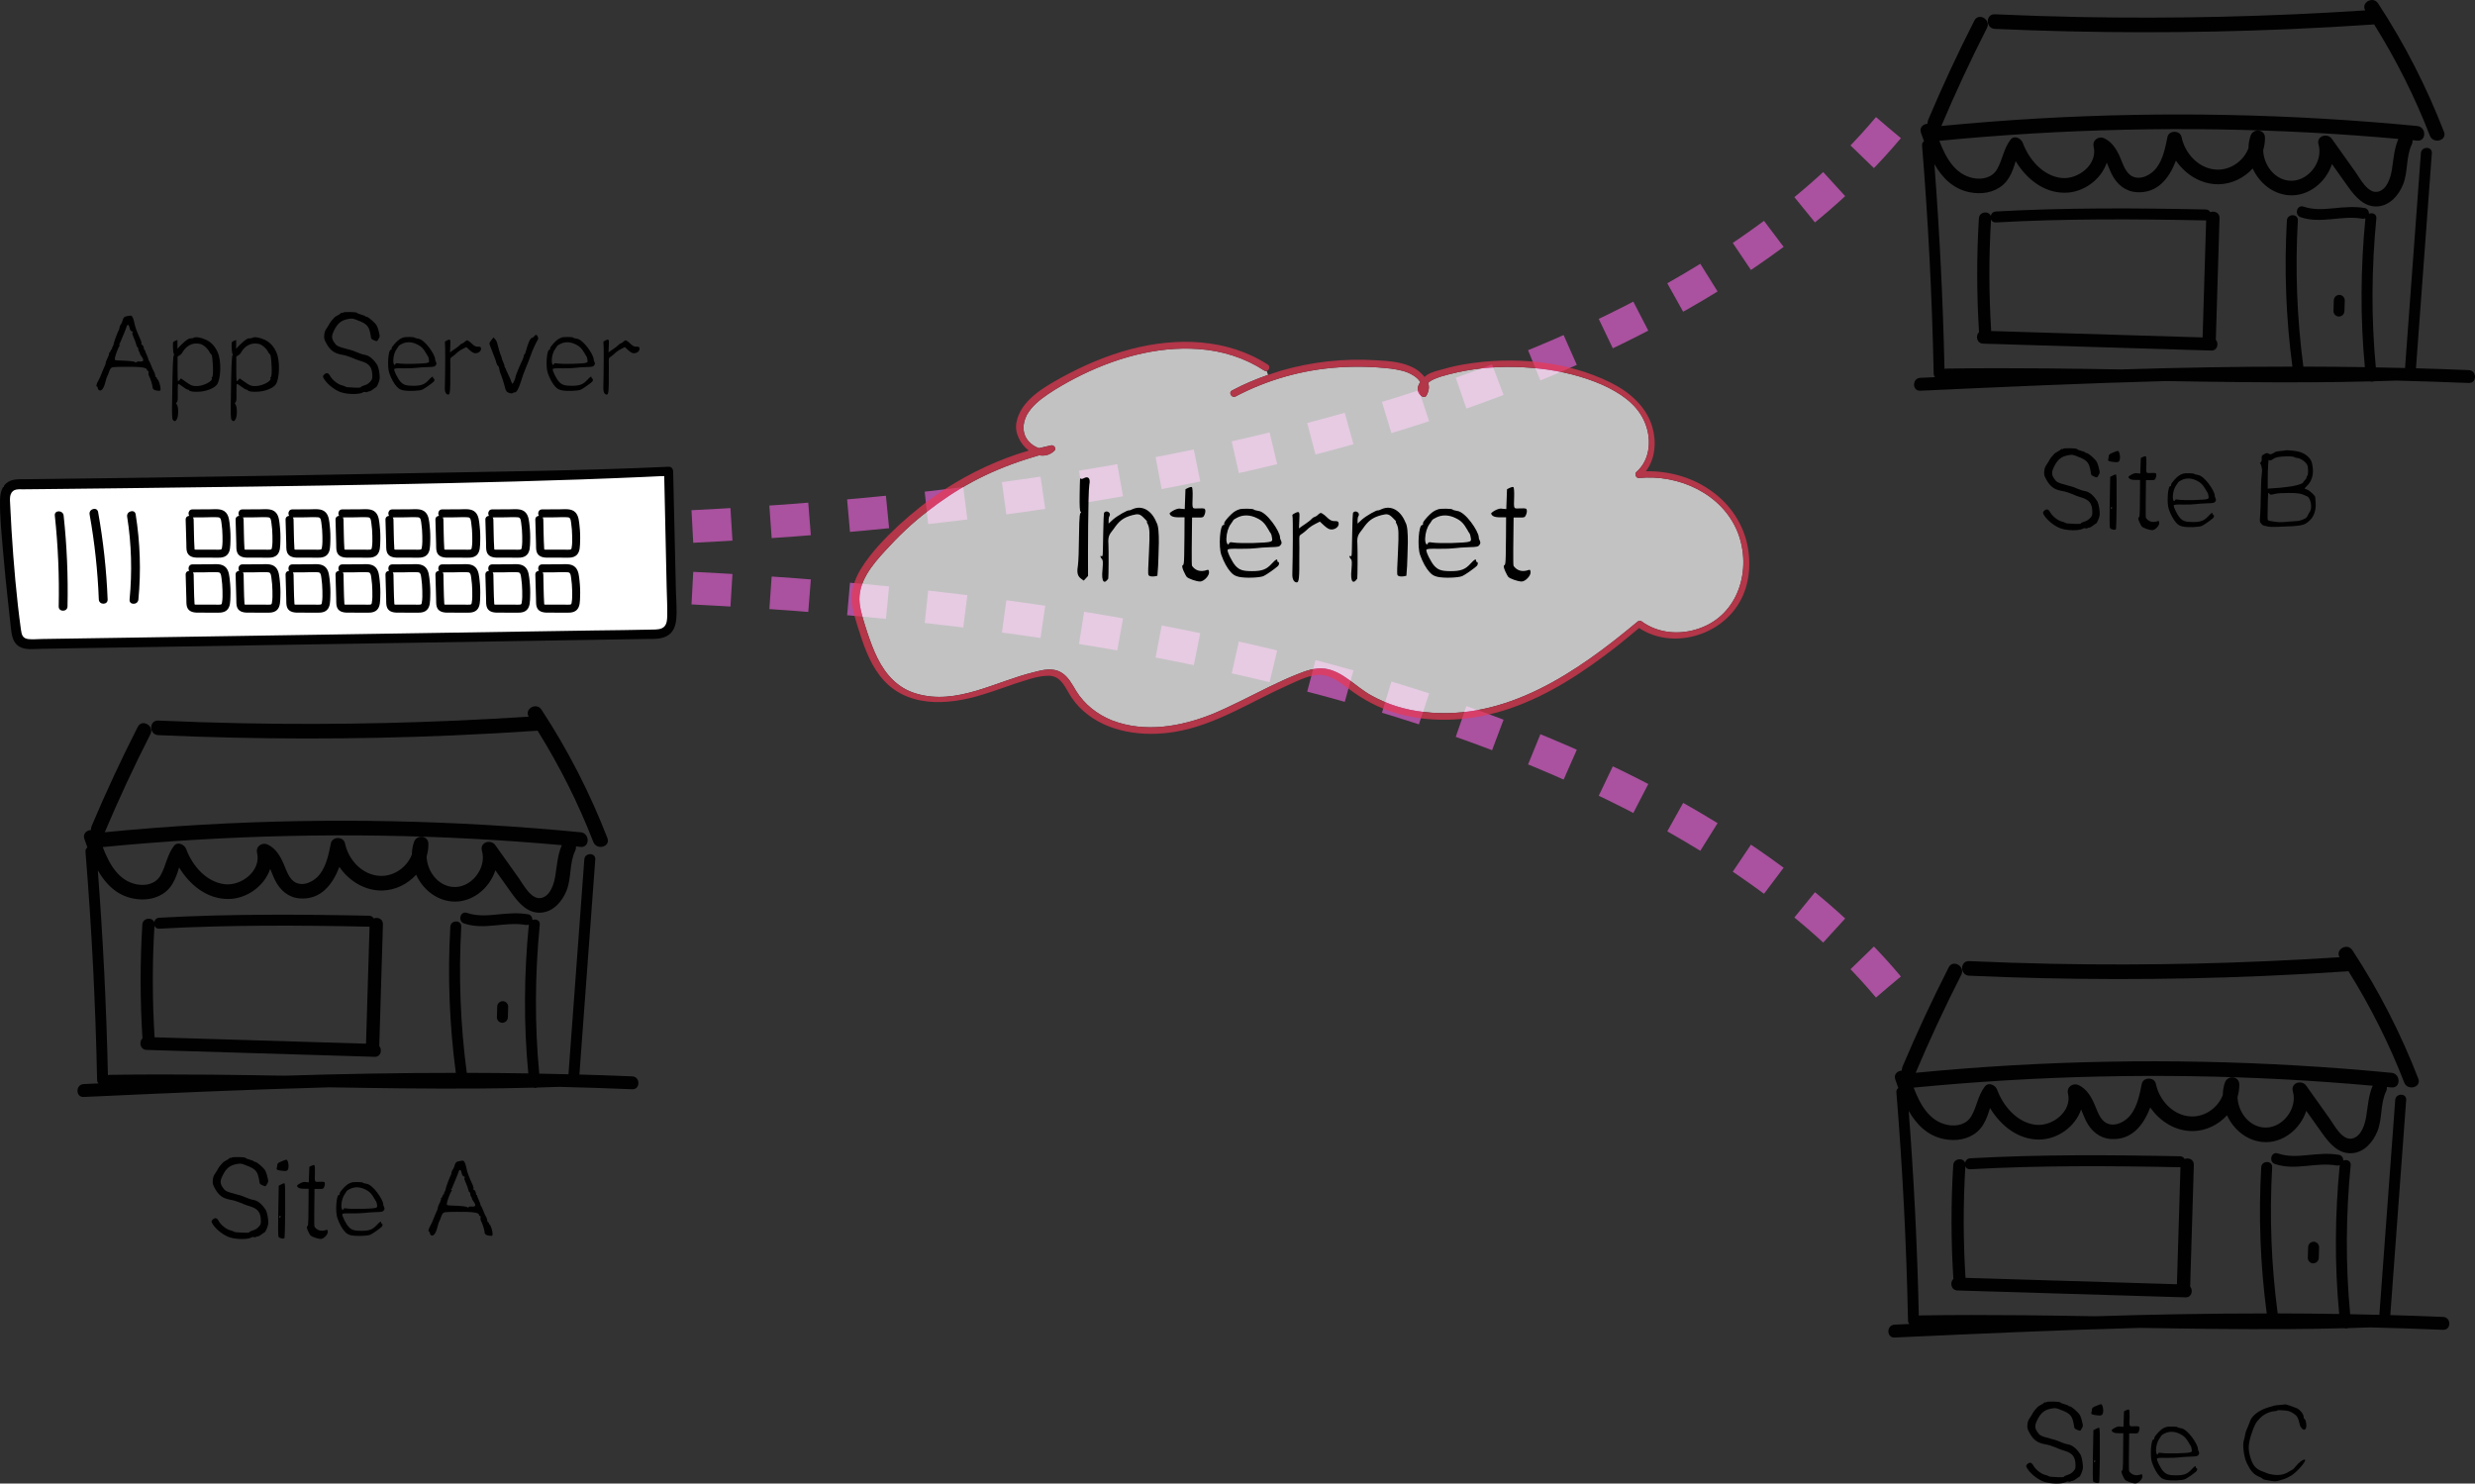<?xml version="1.0" encoding="iso-8859-1"?>
<!-- Generator: Adobe Illustrator 24.0.2, SVG Export Plug-In . SVG Version: 6.00 Build 0)  -->
<svg version="1.1" id="Layer_1" xmlns="http://www.w3.org/2000/svg" xmlns:xlink="http://www.w3.org/1999/xlink" x="0px" y="0px"
	 viewBox="0 0 508.088 304.555" enable-background="new 0 0 508.088 304.555" xml:space="preserve">
<rect x="0" y="0" width="508.088" height="304.555" fill="#333333" stroke="none"/>
<path fill="none" stroke="#AA519F" stroke-width="6.696" stroke-miterlimit="10" stroke-dasharray="8.035" d="M387.66,202.612
	c-32.141-38.43-114.604-83.081-295.111-83.081"/>
<path fill="none" stroke="#AA519F" stroke-width="6.696" stroke-miterlimit="10" stroke-dasharray="8.035" d="M387.66,26.21
	c-32.141,38.43-114.604,83.081-295.111,83.081"/>
<g id="XMLID_1_" opacity="0.7">
	<g>
		<path fill="#FFFFFF" d="M260.317,76.961c-2.55,0.89-5.04,1.93-7.39,3.2c-0.82,0.41-0.08,1.63,0.73,1.22
			c6.54-3.43,13.73-5.47,21.08-5.96c3.59-0.24,7.19-0.16,10.78,0.25c1.63,0.24,3.19,0.49,4.58,1.38c0.57,0.33,1.14,0.82,1.47,1.39
			c-0.66,0.9-0.82,2.05,0.24,2.86c0.33,0.25,0.82,0.33,1.06-0.16c0.49-0.9,0.57-1.72,0.33-2.53l0.08-0.09
			c0.74-0.65,1.63-0.89,2.53-1.22c2.21-0.65,4.41-1.14,6.7-1.47c4.49-0.65,9.07-0.65,13.56-0.16c4.41,0.49,8.82,1.55,12.91,3.34
			c3.43,1.56,6.86,3.76,8.49,7.27c1.64,3.44,1.47,8.01-1.55,10.62c-0.41,0.41-0.08,1.23,0.49,1.23c8.17-0.82,17.15,3.18,20.34,11.19
			c2.94,7.6,0.16,16.91-7.92,19.69c-3.92,1.38-8.42,1.06-11.85-1.47c-0.24-0.17-0.65-0.09-0.81,0.08
			c-12.34,10.29-26.96,20.5-43.87,18.54c-3.76-0.41-7.51-1.55-10.86-3.43c-3.11-1.72-5.8-4.98-9.48-5.47c-2.04-0.25-4,0.49-5.8,1.22
			c-1.88,0.74-3.76,1.64-5.63,2.53c-3.84,1.88-7.68,3.92-11.6,5.56c-6.54,2.61-13.89,3.92-20.67,1.31
			c-3.02-1.23-5.64-3.27-7.35-6.05c-0.82-1.39-1.64-2.94-3.02-3.76c-1.72-1.06-3.84-0.57-5.64-0.08c-7.84,1.88-15.85,6.86-24.1,4.41
			c-3.76-1.06-6.29-3.84-8-7.27c-0.82-1.63-1.47-3.43-2.05-5.14c-0.65-2.05-1.38-4.09-1.63-6.21c-0.41-4.33,2.62-7.84,5.31-10.78
			c2.61-2.86,5.39-5.56,8.5-7.93c5.95-4.67,12.18-8.15,20.34-10.78c0.89-0.25,1.79-0.57,2.69-0.82c1.06,0.17,2.13,0,3.11-0.9
			c0.57-0.49-0.09-1.3-0.66-1.14c-0.82,0.16-1.63,0.41-2.45,0.57c-0.82-0.24-1.63-0.81-2.2-1.47c-1.31-1.55-1.23-3.51-0.33-5.31
			c0.98-1.79,2.69-3.18,4.41-4.33c1.8-1.22,3.68-2.28,5.55-3.26c7.76-4.01,16.59-6.62,25.33-5.97c4.82,0.33,9.47,1.8,13.47,4.41
			c0.17,0.11,0.34,0.13,0.49,0.09L260.317,76.961z"/>
		<path fill="#EA3753" d="M228.257,147.881c6.78,2.61,14.13,1.3,20.67-1.31c3.92-1.64,7.76-3.68,11.6-5.56
			c1.87-0.89,3.75-1.79,5.63-2.53c1.8-0.73,3.76-1.47,5.8-1.22c3.68,0.49,6.37,3.75,9.48,5.47c3.35,1.88,7.1,3.02,10.86,3.43
			c16.91,1.96,31.53-8.25,43.87-18.54c0.16-0.17,0.57-0.25,0.81-0.08c3.43,2.53,7.93,2.85,11.85,1.47
			c8.08-2.78,10.86-12.09,7.92-19.69c-3.19-8.01-12.17-12.01-20.34-11.19c-0.57,0-0.9-0.82-0.49-1.23
			c3.02-2.61,3.19-7.18,1.55-10.62c-1.63-3.51-5.06-5.71-8.49-7.27c-4.09-1.79-8.5-2.85-12.91-3.34c-4.49-0.49-9.07-0.49-13.56,0.16
			c-2.29,0.33-4.49,0.82-6.7,1.47c-0.9,0.33-1.79,0.57-2.53,1.22l-0.08,0.09c0.24,0.81,0.16,1.63-0.33,2.53
			c-0.24,0.49-0.73,0.41-1.06,0.16c-1.06-0.81-0.9-1.96-0.24-2.86c-0.33-0.57-0.9-1.06-1.47-1.39c-1.39-0.89-2.95-1.14-4.58-1.38
			c-3.59-0.41-7.19-0.49-10.78-0.25c-7.35,0.49-14.54,2.53-21.08,5.96c-0.81,0.41-1.55-0.81-0.73-1.22c2.35-1.27,4.84-2.31,7.39-3.2
			c0.91-0.31,1.82-0.61,2.74-0.89c6.21-1.79,12.82-2.53,19.36-2.12c2.77,0.16,5.88,0.33,8.33,1.88c0.65,0.41,1.22,0.98,1.71,1.55
			c0.17-0.16,0.33-0.33,0.49-0.41c0.98-0.65,2.29-0.9,3.44-1.22c1.38-0.41,2.85-0.74,4.32-0.98c9.81-1.64,20.83-0.74,29.9,3.75
			c3.84,1.88,7.35,4.91,8.58,9.07c0.9,3.02,0.65,6.62-1.31,9.15c4.58-0.08,9.15,1.14,12.91,3.68c3.84,2.53,6.61,6.29,7.76,10.7
			c1.06,4.24,0.65,8.9-1.39,12.41c-3.92,7.03-13.89,9.89-20.67,5.39c-1.47,1.23-2.94,2.45-4.49,3.68
			c-6.7,5.23-13.89,10.05-21.97,12.82c-7.36,2.54-15.61,3.19-23.12,1.07c-3.76-1.07-7.11-2.86-10.21-5.23
			c-1.55-1.14-3.35-2.53-5.39-2.7c-2.29-0.16-4.58,1.07-6.62,1.96c-7.76,3.43-15.11,8.34-23.52,9.72
			c-6.38,1.07-13.73,0.17-18.71-4.24c-1.23-1.07-2.21-2.29-3.02-3.68c-1.06-1.88-2.04-3.76-4.5-3.59c-2.2,0.08-4.49,0.98-6.61,1.63
			c-2.21,0.74-4.33,1.55-6.54,2.21c-7.27,2.28-16.01,2.85-21.15-3.84c-2.21-2.86-3.43-6.46-4.5-9.89c-0.65-2.12-1.38-4.33-1.3-6.61
			c0.16-1.96,0.9-3.84,1.96-5.56c2.04-3.27,4.9-6.21,7.68-8.82c2.94-2.7,6.04-5.15,9.39-7.35c5.39-3.51,11.19-6.21,17.32-8.01
			c-1.72-1.3-2.94-3.67-2.53-5.72c0.81-4.57,5.63-7.27,9.31-9.31c4.49-2.45,9.23-4.49,14.21-5.8c9.39-2.45,19.77-2.2,28.1,3.19
			c0.57,0.38,0.26,1.19-0.25,1.31c-0.15,0.04-0.32,0.02-0.49-0.09c-4-2.61-8.65-4.08-13.47-4.41c-8.74-0.65-17.57,1.96-25.33,5.97
			c-1.87,0.98-3.75,2.04-5.55,3.26c-1.72,1.15-3.43,2.54-4.41,4.33c-0.9,1.8-0.98,3.76,0.33,5.31c0.57,0.66,1.38,1.23,2.2,1.47
			c0.82-0.16,1.63-0.41,2.45-0.57c0.57-0.16,1.23,0.65,0.66,1.14c-0.98,0.9-2.05,1.07-3.11,0.9c-0.9,0.25-1.8,0.57-2.69,0.82
			c-8.16,2.63-14.39,6.11-20.34,10.78c-3.11,2.37-5.89,5.07-8.5,7.93c-2.69,2.94-5.72,6.45-5.31,10.78
			c0.25,2.12,0.98,4.16,1.63,6.21c0.58,1.71,1.23,3.51,2.05,5.14c1.71,3.43,4.24,6.21,8,7.27c8.25,2.45,16.26-2.53,24.1-4.41
			c1.8-0.49,3.92-0.98,5.64,0.08c1.38,0.82,2.2,2.37,3.02,3.76C222.617,144.611,225.237,146.651,228.257,147.881z"/>
	</g>
	<g>
	</g>
</g>
<g>
	<path fill="#010101" d="M453.742,43.558c-0.169-0.309-0.464-0.548-0.92-0.557c-14.349-0.296-28.768-0.381-43.102,0.414
		c-0.6,0.033-0.936,0.446-1.038,0.907c-0.388-1.088-2.347-0.921-2.435,0.494c-0.482,7.786-0.464,15.589,0.028,23.373
		c-0.776,0.672-0.496,2.322,0.846,2.362c15.606,0.472,31.212,0.943,46.819,1.415c1.285,0.039,1.598-1.456,0.944-2.215
		c0.252-8.329,0.503-16.658,0.755-24.987C455.673,43.633,454.558,43.234,453.742,43.558z M408.737,45.067
		c0.149,0.356,0.469,0.626,0.983,0.598c14.334-0.795,28.754-0.711,43.102-0.414c0.027,0.001,0.045-0.012,0.072-0.013
		c-0.242,8.01-0.484,16.02-0.726,24.03c-14.468-0.437-28.936-0.874-43.403-1.312C408.292,60.333,408.275,52.691,408.737,45.067z"/>
	<path fill="#010101" d="M481.284,63.859c0.022-0.732,0.044-1.464,0.066-2.196c0.009-0.283-0.132-0.598-0.33-0.795
		c-0.195-0.195-0.515-0.342-0.795-0.33c-0.625,0.028-1.106,0.494-1.125,1.125c-0.022,0.732-0.044,1.464-0.066,2.196
		c-0.009,0.283,0.132,0.598,0.33,0.795c0.195,0.195,0.515,0.342,0.795,0.33C480.783,64.956,481.264,64.49,481.284,63.859z"/>
	<path fill="#010101" d="M409.517,5.931c20.124,0.894,40.284,0.919,60.409,0.056c5.773-0.248,11.544-0.57,17.309-0.961
		c0.052-0.003,0.097-0.017,0.146-0.024c4.514,7.245,8.361,14.892,11.446,22.856c0.69,1.781,3.592,1.007,2.893-0.797
		c-3.58-9.243-8.096-18.085-13.535-26.372c-1.04-1.584-3.57-0.149-2.628,1.443c-19.542,1.277-39.134,1.741-58.714,1.358
		c-5.778-0.113-11.554-0.301-17.327-0.557C407.586,2.846,407.591,5.846,409.517,5.931z"/>
	<path fill="#010101" d="M506.813,75.979c-3.614-0.151-7.228-0.276-10.841-0.378c1.086-14.72,2.172-29.439,3.257-44.159
		c0.107-1.444-2.144-1.438-2.25,0c-1.084,14.703-2.169,29.405-3.253,44.108c-1.998-0.051-3.997-0.093-5.995-0.13
		c-0.968-10.129-0.884-20.461,0.105-30.571c0.092-0.937-0.824-1.249-1.517-0.967c0.023-0.503-0.296-1.07-0.819-1.163
		c-2.16-0.381-4.284-0.181-6.449,0.036c-2.077,0.208-4.154,0.353-6.16-0.337c-1.372-0.472-1.961,1.7-0.598,2.17
		c4.159,1.432,8.403-0.441,12.609,0.302c0.241,0.042,0.477,0.008,0.693-0.069c-0.001,0.011-0.008,0.018-0.009,0.029
		c-0.987,10.094-1.073,20.409-0.109,30.523c-4.209-0.068-8.418-0.104-12.627-0.114c-1.321-9.942-1.699-19.983-1.13-29.997
		c0.082-1.447-2.168-1.442-2.25,0c-0.57,10.015-0.191,20.058,1.13,30.002c-11.722-0.001-23.443,0.207-35.165,0.577
		c-4.995-0.083-9.99-0.161-14.984-0.208c-7.006-0.065-14.013-0.073-21.019,0.039c-0.096,0.002-0.169,0.036-0.253,0.055
		c-0.306-14.026-1.006-28.041-2.074-42.03c1.613,2.788,3.841,5.085,7.231,5.768c2.378,0.479,4.944,0.131,6.828-1.491
		c1.01-0.869,1.622-2.029,2.096-3.256c0.202-0.522,0.361-1.079,0.535-1.631c2.182,3.606,5.74,6.513,10.113,6.48
		c3.806-0.028,7.413-2.683,8.584-6.177c0.357,0.789,0.645,1.626,1.002,2.336c1.035,2.057,2.735,3.561,5.109,3.726
		c4.317,0.3,6.724-2.894,8.091-6.474c1.97,2.888,5.227,4.911,8.794,4.85c2.68-0.046,5.194-1.309,6.964-3.238
		c1.324,2.898,4.013,5.182,7.295,5.481c4.1,0.374,7.751-2.644,8.974-6.389c1.122,1.582,2.241,3.167,3.374,4.742
		c1.467,2.04,3.304,4.168,6.071,3.943c2.476-0.201,4.254-2.292,5.138-4.456c1.076-2.636,0.567-5.672,1.803-8.251
		c0.146-0.306,0.182-0.604,0.145-0.88c0.327,0.031,0.654,0.058,0.98,0.09c1.92,0.186,1.908-2.815,0-3
		c-25.772-2.493-51.726-3.025-77.577-1.559c-6.717,0.381-13.425,0.905-20.122,1.551c2.885-6.816,6.008-13.528,9.368-20.123
		c0.875-1.717-1.713-3.237-2.59-1.514c-3.394,6.66-6.547,13.439-9.456,20.325c-0.119,0.282-0.18,0.577-0.169,0.86
		c-0.879,0.05-1.707,0.755-1.341,1.821c0.198,0.576,0.405,1.165,0.625,1.758c-0.254,0.175-0.429,0.457-0.395,0.876
		c1.268,15.598,2.064,31.233,2.385,46.879c0.006,0.292,0.118,0.51,0.268,0.684c-1.007,0.046-2.015,0.091-3.022,0.137
		c-1.695,0.077-1.704,2.723,0,2.645c16.8-0.767,33.596-1.535,50.399-1.979c10.074,0.167,20.148,0.31,30.223,0.248
		c3.895-0.024,7.79-0.083,11.683-0.181c0.279,0.085,0.577,0.076,0.83-0.023c1.51-0.04,3.021-0.086,4.53-0.14
		c4.982,0.127,9.963,0.281,14.943,0.489C508.515,78.694,508.512,76.049,506.813,75.979z M474.35,27.222
		c6.01,0.322,12.013,0.759,18.008,1.294c-0.862,2.008-0.984,4.102-1.323,6.252c-0.257,1.629-0.99,4.2-2.914,4.59
		c-2.047,0.415-3.636-2.729-4.575-4.049c-1.613-2.267-3.225-4.534-4.838-6.8c-0.935-1.315-3.246-0.578-2.742,1.156
		c1.053,3.623-2.327,7.894-6.177,7.408c-3.037-0.384-5.085-3.314-5.185-6.233c0.247-0.832,0.382-1.702,0.37-2.596
		c-0.024-1.744-2.395-1.968-2.946-0.399c-0.297,0.845-0.432,1.719-0.451,2.591c-0.971,2.573-3.612,4.471-6.435,4.389
		c-3.679-0.107-6.593-3.25-7.295-6.696c-0.292-1.431-2.601-1.432-2.893,0c-0.441,2.162-0.885,4.51-2.239,6.317
		c-1.049,1.4-3.196,2.6-4.943,1.771c-1.429-0.678-1.96-2.603-2.547-3.935c-0.697-1.582-1.602-3.104-3.221-3.878
		c-1.173-0.561-2.522,0.361-2.203,1.694c0.874,3.662-3.181,6.799-6.58,6.439c-3.82-0.405-6.711-3.806-7.968-7.213
		c-0.342-0.926-1.749-1.641-2.507-0.662c-1.437,1.856-1.63,4.102-2.771,6.079c-0.99,1.716-2.99,2.178-4.84,1.83
		c-3.806-0.716-5.705-4.235-7.016-7.663C423.443,26.443,448.943,25.862,474.35,27.222z"/>
</g>
<g>
	<path fill="#010101" d="M448.472,237.929c-0.169-0.309-0.464-0.548-0.92-0.557c-14.349-0.296-28.768-0.381-43.102,0.414
		c-0.6,0.033-0.936,0.446-1.038,0.907c-0.388-1.088-2.347-0.921-2.435,0.494c-0.482,7.786-0.464,15.589,0.028,23.373
		c-0.776,0.672-0.496,2.322,0.846,2.362c15.606,0.472,31.212,0.943,46.819,1.415c1.285,0.039,1.598-1.456,0.944-2.215
		c0.252-8.329,0.503-16.658,0.755-24.987C450.402,238.005,449.288,237.606,448.472,237.929z M403.466,239.438
		c0.149,0.356,0.469,0.626,0.983,0.598c14.334-0.795,28.754-0.711,43.102-0.414c0.027,0.001,0.045-0.012,0.072-0.013
		c-0.242,8.01-0.484,16.02-0.726,24.03c-14.468-0.437-28.936-0.874-43.403-1.312C403.021,254.704,403.005,247.062,403.466,239.438z"
		/>
	<path fill="#010101" d="M476.013,258.23c0.022-0.732,0.044-1.464,0.066-2.196c0.009-0.283-0.132-0.598-0.33-0.795
		c-0.195-0.195-0.515-0.342-0.795-0.33c-0.625,0.028-1.106,0.494-1.125,1.125c-0.022,0.732-0.044,1.464-0.066,2.196
		c-0.009,0.283,0.132,0.598,0.33,0.795c0.195,0.195,0.515,0.342,0.795,0.33C475.513,259.327,475.994,258.861,476.013,258.23z"/>
	<path fill="#010101" d="M404.246,200.303c20.124,0.894,40.284,0.919,60.409,0.056c5.773-0.248,11.544-0.57,17.309-0.961
		c0.052-0.003,0.097-0.017,0.146-0.024c4.514,7.245,8.361,14.892,11.446,22.856c0.69,1.781,3.592,1.007,2.893-0.797
		c-3.58-9.243-8.096-18.085-13.535-26.372c-1.04-1.584-3.57-0.149-2.628,1.443c-19.542,1.277-39.134,1.741-58.714,1.358
		c-5.778-0.113-11.554-0.301-17.327-0.557C402.316,197.217,402.32,200.217,404.246,200.303z"/>
	<path fill="#010101" d="M501.543,270.35c-3.614-0.151-7.228-0.276-10.841-0.378c1.086-14.72,2.172-29.439,3.257-44.159
		c0.107-1.444-2.144-1.438-2.25,0c-1.084,14.703-2.169,29.405-3.253,44.108c-1.998-0.051-3.997-0.093-5.995-0.13
		c-0.968-10.129-0.884-20.461,0.105-30.571c0.092-0.937-0.824-1.249-1.517-0.967c0.023-0.503-0.296-1.07-0.819-1.163
		c-2.16-0.381-4.284-0.181-6.449,0.036c-2.077,0.208-4.154,0.353-6.16-0.337c-1.372-0.472-1.961,1.7-0.598,2.17
		c4.159,1.432,8.403-0.441,12.609,0.302c0.241,0.042,0.477,0.008,0.693-0.069c-0.001,0.011-0.008,0.018-0.009,0.029
		c-0.987,10.094-1.073,20.409-0.109,30.523c-4.209-0.068-8.418-0.104-12.627-0.114c-1.321-9.942-1.699-19.983-1.13-29.997
		c0.082-1.447-2.168-1.442-2.25,0c-0.57,10.015-0.191,20.058,1.13,30.002c-11.722-0.001-23.443,0.207-35.165,0.577
		c-4.995-0.083-9.99-0.161-14.984-0.208c-7.006-0.065-14.013-0.073-21.019,0.039c-0.096,0.002-0.169,0.036-0.253,0.055
		c-0.306-14.026-1.006-28.041-2.074-42.03c1.613,2.788,3.841,5.085,7.231,5.768c2.378,0.479,4.944,0.131,6.828-1.491
		c1.01-0.869,1.622-2.029,2.096-3.256c0.202-0.522,0.361-1.079,0.535-1.631c2.182,3.606,5.74,6.513,10.113,6.48
		c3.806-0.028,7.413-2.683,8.584-6.177c0.357,0.789,0.645,1.626,1.002,2.336c1.035,2.057,2.735,3.561,5.109,3.726
		c4.317,0.3,6.724-2.894,8.091-6.474c1.97,2.888,5.227,4.911,8.794,4.85c2.68-0.046,5.194-1.309,6.964-3.238
		c1.324,2.898,4.013,5.182,7.295,5.481c4.1,0.374,7.751-2.644,8.974-6.389c1.122,1.582,2.241,3.167,3.374,4.742
		c1.467,2.04,3.304,4.168,6.071,3.943c2.476-0.201,4.254-2.292,5.138-4.456c1.076-2.636,0.567-5.672,1.803-8.251
		c0.146-0.306,0.182-0.604,0.145-0.88c0.327,0.031,0.654,0.058,0.98,0.09c1.92,0.186,1.908-2.815,0-3
		c-25.772-2.493-51.726-3.025-77.577-1.559c-6.717,0.381-13.425,0.905-20.122,1.551c2.885-6.816,6.008-13.528,9.368-20.123
		c0.875-1.717-1.713-3.237-2.59-1.514c-3.394,6.66-6.547,13.439-9.456,20.325c-0.119,0.282-0.18,0.577-0.169,0.86
		c-0.879,0.05-1.707,0.755-1.341,1.821c0.198,0.576,0.405,1.165,0.625,1.758c-0.254,0.175-0.429,0.457-0.395,0.876
		c1.268,15.598,2.064,31.233,2.385,46.879c0.006,0.292,0.118,0.51,0.268,0.684c-1.007,0.046-2.015,0.091-3.022,0.137
		c-1.695,0.077-1.704,2.723,0,2.645c16.8-0.767,33.596-1.535,50.399-1.979c10.074,0.167,20.148,0.31,30.223,0.248
		c3.895-0.024,7.79-0.083,11.683-0.181c0.279,0.085,0.577,0.076,0.83-0.023c1.51-0.04,3.021-0.086,4.53-0.14
		c4.982,0.127,9.963,0.281,14.943,0.489C503.245,273.066,503.241,270.421,501.543,270.35z M469.08,221.593
		c6.01,0.322,12.013,0.759,18.008,1.294c-0.862,2.008-0.984,4.102-1.323,6.252c-0.257,1.629-0.99,4.2-2.914,4.59
		c-2.047,0.415-3.636-2.729-4.575-4.049c-1.613-2.267-3.225-4.534-4.838-6.8c-0.935-1.315-3.246-0.578-2.742,1.156
		c1.053,3.623-2.327,7.894-6.177,7.408c-3.037-0.384-5.085-3.314-5.185-6.233c0.247-0.832,0.382-1.702,0.37-2.596
		c-0.024-1.744-2.395-1.968-2.946-0.399c-0.297,0.845-0.432,1.719-0.451,2.591c-0.971,2.573-3.612,4.471-6.435,4.389
		c-3.679-0.107-6.593-3.25-7.295-6.696c-0.292-1.431-2.601-1.432-2.893,0c-0.441,2.162-0.885,4.51-2.239,6.317
		c-1.049,1.4-3.196,2.6-4.943,1.771c-1.429-0.678-1.96-2.603-2.547-3.935c-0.697-1.582-1.602-3.104-3.221-3.878
		c-1.173-0.561-2.522,0.361-2.203,1.694c0.874,3.662-3.181,6.799-6.58,6.439c-3.82-0.405-6.711-3.806-7.968-7.213
		c-0.342-0.926-1.749-1.641-2.507-0.662c-1.437,1.856-1.63,4.102-2.771,6.079c-0.99,1.716-2.99,2.178-4.84,1.83
		c-3.806-0.716-5.705-4.235-7.016-7.663C418.172,220.814,443.672,220.234,469.08,221.593z"/>
</g>
<g>
	<path fill="#010101" d="M76.715,188.545c-0.169-0.309-0.464-0.548-0.92-0.557c-14.349-0.296-28.768-0.381-43.102,0.414
		c-0.6,0.033-0.936,0.446-1.038,0.907c-0.388-1.088-2.347-0.921-2.435,0.494c-0.482,7.786-0.464,15.589,0.028,23.373
		c-0.776,0.672-0.496,2.322,0.846,2.362c15.606,0.472,31.212,0.943,46.819,1.415c1.285,0.039,1.598-1.456,0.944-2.215
		c0.252-8.329,0.503-16.658,0.755-24.987C78.645,188.621,77.531,188.222,76.715,188.545z M31.709,190.054
		c0.149,0.356,0.469,0.626,0.983,0.598c14.334-0.795,28.754-0.711,43.102-0.414c0.027,0.001,0.045-0.012,0.072-0.013
		c-0.242,8.01-0.484,16.02-0.726,24.03c-14.468-0.437-28.936-0.874-43.403-1.312C31.264,205.32,31.247,197.679,31.709,190.054z"/>
	<path fill="#010101" d="M104.256,208.847c0.022-0.732,0.044-1.464,0.066-2.196c0.009-0.283-0.132-0.598-0.33-0.795
		c-0.195-0.195-0.515-0.342-0.795-0.33c-0.625,0.028-1.106,0.494-1.125,1.125c-0.022,0.732-0.044,1.464-0.066,2.196
		c-0.009,0.283,0.132,0.598,0.33,0.795c0.195,0.195,0.515,0.342,0.795,0.33C103.756,209.944,104.237,209.477,104.256,208.847z"/>
	<path fill="#010101" d="M32.489,150.919c20.124,0.894,40.284,0.919,60.409,0.056c5.773-0.248,11.544-0.57,17.309-0.961
		c0.052-0.003,0.097-0.017,0.146-0.024c4.514,7.245,8.361,14.892,11.446,22.856c0.69,1.781,3.592,1.007,2.893-0.797
		c-3.58-9.243-8.096-18.085-13.535-26.372c-1.04-1.584-3.57-0.149-2.628,1.443c-19.542,1.277-39.134,1.741-58.714,1.358
		c-5.778-0.113-11.554-0.301-17.327-0.557C30.559,147.833,30.563,150.834,32.489,150.919z"/>
	<path fill="#010101" d="M129.786,220.966c-3.614-0.151-7.228-0.276-10.841-0.378c1.086-14.72,2.172-29.439,3.257-44.159
		c0.107-1.444-2.144-1.438-2.25,0c-1.084,14.703-2.169,29.405-3.253,44.108c-1.998-0.051-3.997-0.093-5.995-0.13
		c-0.968-10.129-0.884-20.461,0.105-30.571c0.092-0.937-0.824-1.249-1.517-0.967c0.023-0.503-0.296-1.07-0.819-1.163
		c-2.16-0.381-4.284-0.181-6.449,0.036c-2.077,0.208-4.154,0.353-6.16-0.337c-1.372-0.472-1.961,1.7-0.598,2.17
		c4.159,1.432,8.403-0.441,12.609,0.302c0.241,0.042,0.477,0.008,0.693-0.069c-0.001,0.011-0.008,0.018-0.009,0.029
		c-0.987,10.094-1.073,20.409-0.109,30.523c-4.209-0.068-8.418-0.104-12.627-0.114c-1.321-9.942-1.699-19.983-1.13-29.997
		c0.082-1.447-2.168-1.442-2.25,0c-0.57,10.015-0.191,20.058,1.13,30.002c-11.722-0.001-23.443,0.207-35.165,0.577
		c-4.995-0.083-9.99-0.161-14.984-0.208c-7.006-0.065-14.013-0.073-21.019,0.039c-0.096,0.002-0.169,0.036-0.253,0.055
		c-0.306-14.026-1.006-28.041-2.074-42.03c1.613,2.788,3.841,5.085,7.231,5.768c2.378,0.479,4.944,0.131,6.828-1.491
		c1.01-0.869,1.622-2.029,2.096-3.256c0.202-0.522,0.361-1.079,0.535-1.631c2.182,3.606,5.74,6.513,10.113,6.48
		c3.806-0.028,7.413-2.683,8.584-6.177c0.357,0.789,0.645,1.626,1.002,2.336c1.035,2.057,2.735,3.561,5.109,3.726
		c4.317,0.3,6.724-2.894,8.091-6.474c1.97,2.888,5.227,4.911,8.794,4.85c2.68-0.046,5.194-1.309,6.964-3.238
		c1.324,2.898,4.013,5.182,7.295,5.481c4.1,0.374,7.751-2.644,8.974-6.389c1.122,1.582,2.241,3.167,3.374,4.742
		c1.467,2.04,3.304,4.168,6.071,3.943c2.476-0.201,4.254-2.292,5.138-4.456c1.076-2.636,0.567-5.672,1.803-8.251
		c0.146-0.306,0.182-0.604,0.145-0.88c0.327,0.031,0.654,0.058,0.98,0.09c1.92,0.186,1.908-2.815,0-3
		c-25.772-2.493-51.726-3.025-77.577-1.559c-6.717,0.381-13.425,0.905-20.122,1.551c2.885-6.816,6.008-13.528,9.368-20.123
		c0.875-1.717-1.713-3.237-2.59-1.514c-3.394,6.66-6.547,13.439-9.456,20.325c-0.119,0.282-0.18,0.577-0.169,0.86
		c-0.879,0.05-1.707,0.755-1.341,1.821c0.198,0.576,0.405,1.165,0.625,1.758c-0.254,0.175-0.429,0.457-0.395,0.876
		c1.268,15.598,2.064,31.233,2.385,46.879c0.006,0.292,0.118,0.51,0.268,0.684c-1.007,0.046-2.015,0.091-3.022,0.137
		c-1.695,0.077-1.704,2.723,0,2.645c16.8-0.767,33.596-1.535,50.399-1.979c10.074,0.167,20.148,0.31,30.223,0.248
		c3.895-0.024,7.79-0.083,11.683-0.181c0.279,0.085,0.577,0.076,0.83-0.023c1.51-0.04,3.021-0.086,4.53-0.14
		c4.982,0.127,9.963,0.281,14.943,0.489C131.487,223.682,131.484,221.037,129.786,220.966z M97.323,172.209
		c6.01,0.322,12.013,0.759,18.008,1.294c-0.862,2.008-0.984,4.102-1.323,6.252c-0.257,1.629-0.99,4.2-2.914,4.59
		c-2.047,0.415-3.636-2.729-4.575-4.049c-1.613-2.267-3.225-4.534-4.838-6.8c-0.935-1.315-3.246-0.578-2.742,1.156
		c1.053,3.623-2.327,7.894-6.177,7.408c-3.037-0.384-5.085-3.314-5.185-6.233c0.247-0.832,0.382-1.702,0.37-2.596
		c-0.024-1.744-2.395-1.968-2.946-0.399c-0.297,0.845-0.432,1.719-0.451,2.591c-0.971,2.573-3.612,4.471-6.435,4.389
		c-3.679-0.107-6.593-3.25-7.295-6.696c-0.292-1.431-2.601-1.432-2.893,0c-0.441,2.162-0.885,4.51-2.239,6.317
		c-1.049,1.4-3.196,2.6-4.943,1.771c-1.429-0.678-1.96-2.603-2.547-3.935c-0.697-1.582-1.602-3.104-3.221-3.878
		c-1.173-0.561-2.522,0.361-2.203,1.694c0.874,3.662-3.181,6.799-6.58,6.439c-3.82-0.405-6.711-3.806-7.968-7.213
		c-0.342-0.926-1.749-1.641-2.507-0.662c-1.437,1.856-1.63,4.102-2.771,6.079c-0.99,1.716-2.99,2.178-4.84,1.83
		c-3.806-0.716-5.705-4.235-7.016-7.663C46.415,171.431,71.915,170.85,97.323,172.209z"/>
</g>
<g>
	<path d="M52.889,253.824c-0.201-0.028-0.488,0.287-0.746,0.144c-0.143-0.057-0.373-0.028-0.545,0.086
		c-0.803,0.431-3.069,0.402-4.417-0.028c-1.205-0.373-2.725-1.549-3.442-2.61c-0.373-0.574-0.373-0.66-0.172-0.946
		c0.459-0.488,0.918-0.603,1.349,0.229c0.459,0.803,1.52,1.635,2.323,1.864c0.603,0.114,0.688,0.315,1.147,0.401
		c0.172-0.028,2.84,0.287,2.812-0.028c0.086-0.115,0.459-0.259,0.803-0.373c0.43-0.115,0.832-0.401,1.119-0.717
		c0.401-0.459,0.459-0.574,0.43-1.406c-0.057-1.577-0.631-2.295-2.18-2.782c-1.807-0.517-2.295-1.062-4.303-1.406
		c-1.377-0.286-2.18-0.889-2.926-2.237c-0.459-0.832-0.516-1.032-0.459-1.721c0.058-0.603,0.172-0.976,0.517-1.435
		c0.774-1.09,0.315-0.86,1.52-2.151c0.258-0.315,1.176-0.66,1.406-0.947c0.115-0.229,0.344,0.115,0.43-0.114
		c0.115-0.172,2.726-0.144,2.869,0.058c0.028,0.2,1.606,0.516,1.664,0.688c0,0.057,0.115,0.114,0.258,0.114
		c0.373,0,1.807,1.233,2.123,1.836c0.287,0.603,0.402,1.09,0.545,1.778c0.086,0.345,0.057,0.574-0.172,0.918
		c-0.315,0.574-0.287,0.574-1.033,0.259c-0.459-0.201-0.545-0.345-0.545-0.718c-0.344-1.893-0.488-2.524-2.697-3.327
		c-0.918-0.373-1.09-0.431-1.807-0.315c-1.578,0.258-2.353,0.889-3.127,2.524c-0.459,0.946-0.459,1.491,0.058,2.266
		c0.516,0.775,0.631,0.861,2.869,1.464c2.008,0.487,1.979,0.86,3.643,1.176c1.004,0.201,1.979,1.377,2.41,2.123
		c0.287,0.631,0.488,1.893,0.459,2.696c-0.029,0.517-0.574,1.808-0.774,1.808C53.95,253.165,53.262,253.824,52.889,253.824z"/>
	<path d="M57.739,238.448c0.459-0.2,0.918-0.372,1.004-0.372c0.431-0.058,0.688,1.606,0.316,2.094
		c-0.144,0.201-0.344,0.258-0.918,0.201c-1.004-0.087-1.435-0.229-1.348-0.488C57.051,239.109,56.621,238.851,57.739,238.448z
		 M58.399,242.924c0.143,0.172,0.172,1.004,0.143,6.225c-0.029,2.64-0.086,4.877-0.143,4.992c-0.172,0.258-1.033,0.086-1.234-0.259
		c-0.172-0.746,0.029-8.348,0.058-10.471C57.481,243.297,58.198,242.838,58.399,242.924z M57.481,249.608
		c-0.086,0-0.144,0.086-0.144,0.229C57.338,250.296,57.883,249.637,57.481,249.608z"/>
	<path d="M62.76,242.666l0.631,0.057l0.115-3.184c0.201-0.115,0.832-0.459,1.033-0.345c0.086,0.058,0.144,0.746,0.115,1.521
		c-0.057,2.123-0.144,1.922,1.004,1.894c0.918-0.029,0.976,0,1.033,0.315c0.028,0.172-0.029,0.517-0.144,0.746
		c-0.172,0.373-0.229,0.43-1.062,0.401h-0.918c-0.029,2.868-0.115,7.803,0,7.774c0.43,0.602,1.205,1.09,2.467,0.631
		c0.172-0.058,0.229,0.058,0.258,0.373c0.029,0.603-0.86,1.491-1.434,1.491c-0.603,0-1.894-0.459-2.151-0.746
		c-0.086-0.057-1.004-1.749-0.631-1.864c0.172-0.058,0.201-0.431,0.229-1.578c0.029-1.549,0.057-4.273,0.057-6.109
		c-1.09-0.029-2.18,0.143-2.409-0.632C61.154,243.125,62.215,242.493,62.76,242.666z"/>
	<path d="M78.797,248.46c-0.201,0.287-0.344,0.345-1.664,0.373c-2.18,0.058-2.353,0.287-4.791,0.259
		c-1.606-0.029-1.979,0-2.065,0.172c-0.114,0.258,0.717,1.95,1.263,2.553c0.602,0.66,1.147,0.86,2.639,0.86
		c1.635,0,2.324-0.258,3.213-1.233c0.66-0.717,0.861-0.774,0.861-0.43c0,0.114,0.057,0.2,0.144,0.2c0.201,0,0.172,0.431-0.029,0.632
		c-0.545,0.487-1.894,1.434-2.353,1.635c-0.66,0.258-2.868,0.344-3.93,0.114c-0.603-0.143-0.89-0.315-1.291-0.745
		c-0.574-0.632-1.119-1.606-1.521-2.754c-0.487-1.32-0.229-4.935,0.344-4.819c0.086,0.028,0.144-0.086,0.115-0.229
		c-0.057-0.173,0.229-0.545,0.717-1.091c0.717-0.745,1.033-0.975,1.721-1.204c0.401-0.144,2.209-0.115,2.295,0.028
		c0.058,0.086,0.401,0.172,0.746,0.229c1.348,0.144,3.442,3.271,3.471,4.217C78.654,247.657,79.17,248.03,78.797,248.46z
		 M70.794,245.104c-0.401,0.517-0.688,1.435-0.717,2.353c-0.029,0.718,0.258,1.205,0.43,0.774c0.086-0.2,0.201-0.229,0.688-0.144
		c1.119,0.173,5.394,0.087,5.967-0.143c0.287-0.115,0.316-0.173,0.229-0.66c-0.114-0.804-0.229-0.574-0.545-1.233
		c-0.574-1.004-1.004-1.463-1.836-1.865c-1.147-0.573-2.237-0.573-3.155-0.114C70.995,244.502,71.282,244.473,70.794,245.104z"/>
	<path d="M91.107,245.161c0.086,0,0.115-0.028,0.058-0.086c-0.115-0.201,0.373-0.717,0.315-0.946c0-0.259,0.946-2.783,1.09-2.927
		c0.172-0.344,0.086-0.774,0.402-1.147c0.488-0.573,0.229-1.577,1.233-1.663c0.344-0.086,0.717-0.144,0.832-0.115
		c0.287,0.029,0.545,0.603,0.746,1.664c0.144,0.746,0.545,1.808,1.291,3.414c0.115,0.258,0.172,0.573,0.115,0.717
		s-0.057,0.229,0,0.172c0.144-0.144,0.488,0.345,0.516,0.718c-0.028,0.43,0.201,0.258,0.258,0.516
		c-0.029,0.229,0.717,1.578,0.66,1.836c0,0.115,0.058,0.201,0.115,0.201c0.287,0.401,0.688,1.721,1.004,2.209
		c0.201,0.344,0.315,0.774,0.315,0.918c-0.029,0.373,0.315,0.172,0.315,0.517c0,0.114,0.029,0.2,0.115,0.2
		c0.201,0,0.631,1.291,0.631,1.894c0,0.487-0.029,0.487-0.603,0.431c-0.688-0.058-1.033-0.316-1.033-0.718
		c0-0.373-0.402-1.664-0.688-2.237c-0.144-0.229-0.201-0.574-0.144-0.774c0.144-0.545-0.287-0.115-0.315-0.574
		c-0.057-0.459-1.32-0.631-4.475-0.603c-2.639,0.029-2.725,0.029-2.983,0.373c-0.287,0.287-0.459,1.233-0.688,1.55
		c-0.058,0.057-0.201,0.459-0.315,0.918c-0.344,1.491-0.832,2.237-1.349,1.979c-0.172-0.086-0.287-0.315-0.287-0.459
		c0-0.172-0.057-0.286-0.144-0.286c-0.258,0-0.143-0.574,0.287-1.291c0.43-0.746,0.918-2.237,1.291-2.955
		c0.258-0.459,0.115-0.631,0.316-1.062c0.373-0.745,0.631-1.377,0.545-1.521c-0.057-0.086-0.029-0.114,0.057-0.114
		C90.792,245.936,90.907,245.133,91.107,245.161z M92.714,244.445c-0.258,0.315-0.947,2.151-0.976,2.582
		c-0.028,0.401-0.028,0.43,0.947,0.459c1.865,0.057,3.156,0.172,3.213,0.344c0.144,0.229,0.488-0.258,0.717-0.144
		c1.578,0.172,0.832-0.659,0.373-1.377c-0.287-0.373,0.086-0.144-0.229-0.573c-0.144-0.173-0.229-0.517-0.229-0.688
		c-0.029-0.488-0.287-0.173-0.344-0.66c-0.086-0.401-0.373-1.176-0.717-1.95c-0.172-0.431-0.201-0.632-0.058-0.718
		c0.115-0.058,0.029-0.144-0.172-0.2c-0.229-0.087-0.373-0.259-0.459-0.688c-0.144-0.688-0.401-0.89-0.603-0.373
		c-0.287,0.889-0.889,2.237-1.205,3.012c-0.115,0.315-0.258,0.631-0.344,0.688C92.341,244.359,93.029,244.186,92.714,244.445z"/>
</g>
<g>
	<path d="M22.945,71.684c0.086,0,0.115-0.029,0.057-0.086c-0.114-0.201,0.373-0.717,0.316-0.946c0-0.258,0.947-2.783,1.09-2.926
		c0.172-0.344,0.086-0.774,0.402-1.147c0.487-0.574,0.229-1.578,1.233-1.664c0.344-0.086,0.717-0.144,0.832-0.115
		c0.287,0.029,0.545,0.602,0.746,1.664c0.144,0.746,0.545,1.808,1.291,3.414c0.115,0.258,0.172,0.573,0.115,0.717
		s-0.058,0.229,0,0.172c0.144-0.144,0.488,0.344,0.517,0.717c-0.029,0.43,0.201,0.258,0.258,0.516
		c-0.028,0.229,0.717,1.578,0.66,1.836c0,0.115,0.057,0.201,0.114,0.201c0.287,0.402,0.688,1.721,1.004,2.209
		c0.201,0.344,0.315,0.774,0.315,0.918c-0.029,0.373,0.315,0.172,0.315,0.517c0,0.114,0.029,0.201,0.115,0.201
		c0.201,0,0.631,1.291,0.631,1.893c0,0.488-0.029,0.488-0.603,0.431c-0.688-0.058-1.033-0.316-1.033-0.717
		c0-0.373-0.401-1.664-0.688-2.238c-0.144-0.229-0.201-0.574-0.144-0.774c0.144-0.545-0.287-0.115-0.315-0.574
		c-0.058-0.459-1.319-0.631-4.475-0.603c-2.639,0.029-2.725,0.029-2.983,0.373c-0.287,0.287-0.459,1.233-0.688,1.549
		c-0.057,0.057-0.201,0.459-0.315,0.918c-0.344,1.491-0.832,2.237-1.348,1.979c-0.172-0.086-0.287-0.315-0.287-0.459
		c0-0.172-0.058-0.287-0.144-0.287c-0.258,0-0.144-0.574,0.287-1.291c0.43-0.746,0.918-2.237,1.291-2.955
		c0.258-0.459,0.114-0.631,0.315-1.062c0.373-0.746,0.631-1.377,0.545-1.521c-0.058-0.086-0.029-0.115,0.058-0.115
		C22.63,72.458,22.745,71.655,22.945,71.684z M24.552,70.966c-0.258,0.315-0.947,2.151-0.975,2.582
		c-0.029,0.401-0.029,0.43,0.946,0.459c1.865,0.057,3.156,0.172,3.213,0.344c0.144,0.229,0.488-0.258,0.717-0.143
		c1.578,0.172,0.832-0.66,0.373-1.377c-0.287-0.373,0.086-0.144-0.229-0.574c-0.144-0.172-0.229-0.517-0.229-0.688
		c-0.029-0.488-0.287-0.172-0.344-0.66c-0.086-0.401-0.373-1.176-0.717-1.95c-0.172-0.431-0.201-0.631-0.057-0.717
		c0.114-0.058,0.028-0.144-0.172-0.201c-0.229-0.086-0.373-0.258-0.459-0.688c-0.144-0.688-0.402-0.89-0.603-0.373
		c-0.287,0.889-0.889,2.237-1.205,3.012c-0.115,0.316-0.258,0.631-0.344,0.688C24.179,70.881,24.867,70.708,24.552,70.966z"/>
	<path d="M36.575,78.827c-0.058,0.057-0.115,0.86-0.086,1.807c0.029,1.291,0,1.778-0.172,1.922
		c-0.172,0.172-0.201,0.258-0.029,0.459c0.344,0.43,0.401,2.238,0.058,2.955c-0.258,0.574-0.545,0.631-0.861,0.201
		c-0.172-0.258-0.201-1.033-0.144-4.332c0.086-6.569,0.172-8.864,0.373-8.979c0.115-0.058,0.115-0.115,0-0.144
		c-0.144-0.058-0.258-1.406-0.201-2.353c0.057-0.287,0.603-0.459,0.918-0.574v1.807c0.66-0.746,2.18-2.295,2.754-2.123
		c0.229,0,0.516-0.057,0.631-0.144c0.373-0.229,1.435-0.057,2.496,0.43c1.09,0.517,1.864,1.377,2.409,2.64
		c0.746,1.721,0.631,5.393-0.172,6.54c-0.517,0.717-2.037,1.349-3.5,1.463c-1.291,0.086-2.151-0.029-2.237-0.287
		c-0.029-0.086-0.172-0.143-0.287-0.143C38.267,80.06,36.775,78.712,36.575,78.827z M36.517,78.224
		c0.144,0.086,0.517-0.402,0.631-0.545l0.804,0.573c1.291,0.918,1.578,1.033,2.553,1.004c1.435-0.058,3.299-1.09,2.955-1.635
		c-0.058-0.086,0-0.172,0.086-0.201c0.344-0.316,0.144-3.615-0.058-4.447c-0.144-0.43-0.258-0.201-0.487-0.717
		c-0.402-0.774-1.32-1.549-1.951-1.664c-1.692-0.373-2.926,0.574-3.585,1.721c-0.201,0.43-0.603,0.66-1.004,0.861
		C36.459,74.323,36.431,77.679,36.517,78.224z"/>
	<path d="M48.625,78.827c-0.058,0.057-0.115,0.86-0.086,1.807c0.029,1.291,0,1.778-0.172,1.922
		c-0.172,0.172-0.201,0.258-0.029,0.459c0.344,0.43,0.401,2.238,0.058,2.955c-0.258,0.574-0.545,0.631-0.861,0.201
		c-0.172-0.258-0.201-1.033-0.144-4.332c0.086-6.569,0.172-8.864,0.373-8.979c0.115-0.058,0.115-0.115,0-0.144
		c-0.144-0.058-0.258-1.406-0.201-2.353c0.057-0.287,0.603-0.459,0.918-0.574v1.807c0.66-0.746,2.18-2.295,2.754-2.123
		c0.229,0,0.516-0.057,0.631-0.144c0.373-0.229,1.435-0.057,2.496,0.43c1.09,0.517,1.864,1.377,2.409,2.64
		c0.746,1.721,0.631,5.393-0.172,6.54c-0.517,0.717-2.037,1.349-3.5,1.463c-1.291,0.086-2.151-0.029-2.237-0.287
		c-0.029-0.086-0.172-0.143-0.287-0.143C50.318,80.06,48.826,78.712,48.625,78.827z M48.568,78.224
		c0.144,0.086,0.517-0.402,0.631-0.545l0.804,0.573c1.291,0.918,1.578,1.033,2.553,1.004c1.435-0.058,3.299-1.09,2.955-1.635
		c-0.058-0.086,0-0.172,0.086-0.201c0.344-0.316,0.144-3.615-0.058-4.447c-0.144-0.43-0.258-0.201-0.487-0.717
		c-0.402-0.774-1.32-1.549-1.951-1.664c-1.692-0.373-2.926,0.574-3.585,1.721c-0.201,0.43-0.603,0.66-1.004,0.861
		C48.51,74.323,48.482,77.679,48.568,78.224z"/>
	<path d="M75.767,80.347c-0.201-0.029-0.488,0.287-0.746,0.144c-0.144-0.057-0.373-0.029-0.545,0.086
		c-0.803,0.43-3.069,0.402-4.417-0.029c-1.205-0.373-2.726-1.549-3.442-2.61c-0.373-0.574-0.373-0.66-0.172-0.946
		c0.459-0.488,0.918-0.603,1.348,0.229c0.459,0.803,1.521,1.635,2.324,1.864c0.603,0.115,0.688,0.315,1.147,0.402
		c0.172-0.029,2.84,0.287,2.812-0.029c0.086-0.115,0.459-0.258,0.803-0.373c0.43-0.115,0.832-0.401,1.119-0.717
		c0.402-0.459,0.459-0.574,0.43-1.406c-0.057-1.578-0.631-2.295-2.18-2.783c-1.807-0.517-2.295-1.062-4.303-1.406
		c-1.377-0.287-2.18-0.889-2.926-2.237c-0.459-0.832-0.516-1.033-0.459-1.721c0.058-0.603,0.172-0.976,0.517-1.435
		c0.774-1.09,0.315-0.86,1.521-2.151c0.258-0.315,1.176-0.66,1.405-0.947c0.115-0.229,0.344,0.115,0.431-0.115
		c0.114-0.172,2.725-0.144,2.868,0.058c0.029,0.201,1.606,0.516,1.664,0.688c0,0.057,0.115,0.115,0.258,0.115
		c0.373,0,1.807,1.233,2.123,1.836c0.287,0.602,0.402,1.09,0.545,1.778c0.086,0.344,0.058,0.574-0.172,0.918
		c-0.315,0.574-0.287,0.574-1.033,0.258c-0.459-0.201-0.545-0.344-0.545-0.717c-0.344-1.893-0.488-2.524-2.697-3.328
		c-0.918-0.373-1.09-0.43-1.807-0.315c-1.578,0.258-2.352,0.889-3.127,2.524c-0.459,0.947-0.459,1.492,0.058,2.266
		c0.516,0.775,0.631,0.861,2.869,1.463c2.008,0.487,1.979,0.86,3.643,1.176c1.004,0.201,1.979,1.377,2.41,2.123
		c0.287,0.631,0.488,1.893,0.459,2.696c-0.029,0.517-0.574,1.808-0.774,1.808C76.828,79.687,76.14,80.347,75.767,80.347z"/>
	<path d="M89.453,74.983c-0.201,0.287-0.344,0.344-1.664,0.373c-2.18,0.057-2.353,0.287-4.791,0.258
		c-1.606-0.029-1.979,0-2.065,0.172c-0.115,0.258,0.717,1.951,1.262,2.553c0.603,0.66,1.147,0.86,2.64,0.86
		c1.635,0,2.323-0.258,3.213-1.233c0.66-0.717,0.86-0.774,0.86-0.43c0,0.115,0.058,0.201,0.144,0.201
		c0.201,0,0.172,0.43-0.029,0.631c-0.545,0.487-1.893,1.434-2.352,1.635c-0.66,0.258-2.869,0.344-3.93,0.115
		c-0.603-0.143-0.889-0.315-1.291-0.746c-0.574-0.631-1.119-1.606-1.521-2.754c-0.488-1.32-0.229-4.934,0.344-4.819
		c0.086,0.028,0.144-0.086,0.115-0.229c-0.057-0.172,0.229-0.545,0.717-1.09c0.717-0.746,1.033-0.975,1.721-1.205
		c0.402-0.144,2.209-0.115,2.295,0.028c0.057,0.086,0.402,0.172,0.746,0.229c1.349,0.144,3.442,3.271,3.471,4.217
		C89.309,74.179,89.826,74.552,89.453,74.983z M81.449,71.626c-0.402,0.517-0.688,1.435-0.717,2.353
		c-0.028,0.717,0.258,1.205,0.431,0.774c0.086-0.201,0.201-0.229,0.688-0.144c1.119,0.172,5.393,0.086,5.967-0.143
		c0.287-0.115,0.315-0.172,0.229-0.66c-0.115-0.803-0.229-0.574-0.545-1.233c-0.574-1.004-1.004-1.463-1.836-1.865
		c-1.147-0.574-2.237-0.574-3.155-0.115C81.65,71.024,81.937,70.995,81.449,71.626z"/>
	<path d="M95.451,70.134c0.401-0.344,0.43-0.344,0.803-0.086c0.517,0.287,1.062,1.205,1.865,1.119c0.517,0,0.574,0.058,0.631,0.344
		c0.115,0.688-0.918,1.262-1.635,0.89c-0.402-0.201-1.004-0.804-1.377-1.147c-1.062,0.545-1.434,0.66-2.381,1.578
		c-1.262,1.09-0.832-0.201-0.918,3.987c0.029,3.471-0.058,4.188-0.402,4.188c-0.459,0-0.746-0.516-0.717-1.348
		c0.086-2.926,0.114-9.007,0.028-9.237s0-0.344,0.373-0.517c0.746-0.373,0.803-0.287,0.717,1.147l-0.058,1.291
		c0.574-0.459,1.521-0.976,2.037-1.521C94.848,70.364,94.963,70.622,95.451,70.134z"/>
	<path d="M105.062,78.597c0,0.114,0.057,0.172,0.114,0.172c0.144,0,0.632-1.004,0.632-1.291c-0.029-0.258,1.061-2.84,1.463-3.614
		c0.172-0.373,0.286-0.803,0.286-0.918c0-0.144,0.058-0.229,0.144-0.229c0.058,0,0.172-0.287,0.259-0.631
		c0.459-1.75,0.918-2.667,1.233-2.725c0.172-0.029,0.373-0.172,0.487-0.344c0.259-0.402,0.545-0.344,0.718,0.115
		c0.114,0.287,0.114,0.459,0,0.631c-0.316,0.431-1.177,2.353-1.406,3.07c-0.688,2.008-1.463,3.442-2.094,5.623
		c-0.488,1.492-0.861,2.094-1.233,2.094c-0.173,0-0.315,0.058-0.373,0.115c-0.144,0.229-1.033,0-1.291-0.316
		c-0.144-0.172-0.287-0.545-0.345-0.832c-0.114-0.574-0.745-2.553-0.975-3.012c-0.201-0.402-0.115-1.147-0.459-1.406
		c-0.144-0.115-0.287-0.43-0.345-0.688c-0.028-0.401-1.377-3.528-1.405-3.901c0.028-0.287,0.602-0.947,0.832-1.233
		c0.316,0.258,0.631,0.688,0.746,1.09c0.173,0.746,0.66,2.438,0.804,2.668c0.086,0.144,0.144,0.344,0.144,0.459
		c0,0.287,0.573,1.319,0.573,1.606c-0.028,0.287,0.172,0.373,0.229,0.545C103.742,75.757,104.861,77.851,105.062,78.597z"/>
	<path d="M121.99,74.983c-0.201,0.287-0.344,0.344-1.664,0.373c-2.18,0.057-2.352,0.287-4.79,0.258
		c-1.606-0.029-1.979,0-2.065,0.172c-0.115,0.258,0.717,1.951,1.262,2.553c0.603,0.66,1.147,0.86,2.64,0.86
		c1.635,0,2.323-0.258,3.213-1.233c0.659-0.717,0.86-0.774,0.86-0.43c0,0.115,0.058,0.201,0.144,0.201c0.2,0,0.172,0.43-0.028,0.631
		c-0.546,0.487-1.894,1.434-2.353,1.635c-0.66,0.258-2.869,0.344-3.931,0.115c-0.602-0.143-0.889-0.315-1.291-0.746
		c-0.573-0.631-1.118-1.606-1.52-2.754c-0.488-1.32-0.229-4.934,0.344-4.819c0.086,0.028,0.144-0.086,0.115-0.229
		c-0.058-0.172,0.229-0.545,0.717-1.09c0.717-0.746,1.033-0.975,1.721-1.205c0.402-0.144,2.209-0.115,2.295,0.028
		c0.058,0.086,0.402,0.172,0.746,0.229c1.349,0.144,3.442,3.271,3.472,4.217C121.846,74.179,122.363,74.552,121.99,74.983z
		 M113.986,71.626c-0.401,0.517-0.688,1.435-0.717,2.353c-0.028,0.717,0.258,1.205,0.431,0.774c0.086-0.201,0.2-0.229,0.688-0.144
		c1.118,0.172,5.393,0.086,5.967-0.143c0.287-0.115,0.315-0.172,0.229-0.66c-0.115-0.803-0.229-0.574-0.545-1.233
		c-0.574-1.004-1.005-1.463-1.836-1.865c-1.147-0.574-2.238-0.574-3.156-0.115C114.187,71.024,114.474,70.995,113.986,71.626z"/>
	<path d="M127.987,70.134c0.401-0.344,0.431-0.344,0.804-0.086c0.516,0.287,1.062,1.205,1.864,1.119
		c0.517,0,0.574,0.058,0.631,0.344c0.115,0.688-0.918,1.262-1.635,0.89c-0.401-0.201-1.004-0.804-1.377-1.147
		c-1.062,0.545-1.435,0.66-2.381,1.578c-1.263,1.09-0.832-0.201-0.918,3.987c0.028,3.471-0.058,4.188-0.401,4.188
		c-0.459,0-0.746-0.516-0.718-1.348c0.086-2.926,0.115-9.007,0.029-9.237c-0.087-0.229,0-0.344,0.372-0.517
		c0.746-0.373,0.804-0.287,0.718,1.147l-0.058,1.291c0.574-0.459,1.521-0.976,2.037-1.521
		C127.384,70.364,127.499,70.622,127.987,70.134z"/>
</g>
<g>
	<path d="M428.865,108.315c-0.201-0.029-0.488,0.287-0.746,0.144c-0.144-0.057-0.373-0.029-0.545,0.086
		c-0.804,0.43-3.069,0.402-4.418-0.029c-1.205-0.373-2.725-1.549-3.442-2.61c-0.373-0.574-0.373-0.66-0.172-0.946
		c0.459-0.488,0.918-0.603,1.349,0.229c0.459,0.803,1.52,1.635,2.323,1.864c0.603,0.115,0.688,0.315,1.147,0.402
		c0.172-0.029,2.84,0.287,2.812-0.029c0.086-0.115,0.459-0.258,0.803-0.373c0.431-0.115,0.832-0.401,1.119-0.717
		c0.401-0.459,0.459-0.574,0.43-1.406c-0.057-1.578-0.631-2.295-2.18-2.783c-1.808-0.517-2.295-1.062-4.303-1.406
		c-1.377-0.287-2.181-0.889-2.927-2.237c-0.459-0.832-0.516-1.033-0.459-1.721c0.058-0.603,0.173-0.976,0.517-1.435
		c0.774-1.09,0.315-0.86,1.521-2.151c0.258-0.315,1.176-0.66,1.405-0.947c0.115-0.229,0.345,0.115,0.431-0.115
		c0.115-0.172,2.726-0.144,2.869,0.058c0.028,0.201,1.606,0.516,1.663,0.688c0,0.057,0.115,0.115,0.259,0.115
		c0.373,0,1.807,1.233,2.122,1.836c0.287,0.602,0.402,1.09,0.546,1.778c0.086,0.344,0.057,0.574-0.173,0.918
		c-0.315,0.574-0.286,0.574-1.032,0.258c-0.459-0.201-0.545-0.344-0.545-0.717c-0.345-1.893-0.488-2.524-2.697-3.328
		c-0.918-0.373-1.09-0.43-1.807-0.315c-1.578,0.258-2.353,0.889-3.127,2.524c-0.459,0.947-0.459,1.492,0.058,2.266
		c0.516,0.775,0.631,0.861,2.868,1.463c2.008,0.487,1.979,0.86,3.644,1.176c1.004,0.201,1.979,1.377,2.409,2.123
		c0.287,0.631,0.488,1.893,0.459,2.696c-0.028,0.517-0.573,1.808-0.774,1.808C429.926,107.655,429.238,108.315,428.865,108.315z"/>
	<path d="M433.715,92.939c0.459-0.201,0.918-0.373,1.004-0.373c0.431-0.058,0.688,1.606,0.315,2.094
		c-0.144,0.201-0.344,0.258-0.918,0.201c-1.004-0.086-1.435-0.229-1.348-0.488C433.027,93.599,432.596,93.341,433.715,92.939z
		 M434.375,97.414c0.143,0.172,0.172,1.004,0.143,6.225c-0.028,2.639-0.086,4.876-0.143,4.992c-0.173,0.258-1.033,0.086-1.234-0.258
		c-0.172-0.746,0.029-8.348,0.058-10.471C433.457,97.787,434.174,97.328,434.375,97.414z M433.457,104.098
		c-0.087,0-0.144,0.086-0.144,0.229C433.314,104.787,433.859,104.127,433.457,104.098z"/>
	<path d="M438.736,97.156l0.631,0.057l0.115-3.184c0.201-0.115,0.832-0.459,1.032-0.344c0.087,0.057,0.144,0.746,0.115,1.52
		c-0.058,2.123-0.144,1.922,1.004,1.894c0.918-0.029,0.976,0,1.033,0.315c0.028,0.172-0.029,0.517-0.144,0.746
		c-0.173,0.373-0.229,0.43-1.062,0.401h-0.918c-0.029,2.869-0.115,7.803,0,7.774c0.43,0.602,1.205,1.09,2.467,0.631
		c0.172-0.058,0.229,0.058,0.258,0.373c0.029,0.603-0.86,1.492-1.434,1.492c-0.603,0-1.894-0.459-2.151-0.746
		c-0.087-0.057-1.005-1.75-0.632-1.865c0.173-0.057,0.201-0.43,0.229-1.578c0.029-1.549,0.058-4.274,0.058-6.11
		c-1.09-0.029-2.18,0.143-2.409-0.631C437.129,97.615,438.191,96.984,438.736,97.156z"/>
	<path d="M454.773,102.951c-0.2,0.287-0.344,0.344-1.663,0.373c-2.181,0.057-2.353,0.287-4.791,0.258
		c-1.606-0.029-1.979,0-2.065,0.172c-0.114,0.258,0.717,1.951,1.263,2.553c0.602,0.66,1.147,0.86,2.639,0.86
		c1.635,0,2.323-0.258,3.213-1.233c0.66-0.717,0.86-0.774,0.86-0.43c0,0.115,0.058,0.201,0.144,0.201
		c0.201,0,0.172,0.43-0.028,0.631c-0.545,0.487-1.894,1.434-2.353,1.635c-0.66,0.258-2.868,0.344-3.93,0.115
		c-0.603-0.143-0.89-0.315-1.291-0.746c-0.574-0.631-1.119-1.606-1.521-2.754c-0.487-1.32-0.229-4.934,0.344-4.819
		c0.087,0.028,0.144-0.086,0.115-0.229c-0.058-0.172,0.229-0.545,0.717-1.09c0.718-0.746,1.033-0.975,1.722-1.205
		c0.401-0.144,2.209-0.115,2.295,0.028c0.058,0.086,0.401,0.172,0.746,0.229c1.348,0.144,3.442,3.271,3.471,4.217
		C454.63,102.148,455.146,102.521,454.773,102.951z M446.77,99.594c-0.401,0.517-0.688,1.435-0.718,2.353
		c-0.028,0.717,0.259,1.205,0.431,0.774c0.086-0.201,0.201-0.229,0.688-0.144c1.119,0.172,5.394,0.086,5.967-0.143
		c0.287-0.115,0.315-0.172,0.229-0.66c-0.114-0.803-0.229-0.574-0.545-1.233c-0.574-1.004-1.004-1.463-1.836-1.865
		c-1.147-0.574-2.237-0.574-3.155-0.115C446.97,98.992,447.257,98.964,446.77,99.594z"/>
	<path d="M475.374,103.237c0.115,1.349-0.315,2.754-1.176,3.558c-1.177,1.119-1.521,1.176-6.368,1.348
		c-1.349,0.057-2.267,0-2.382-0.086c-0.487-0.172-0.774,0-1.176-0.487c-0.401-0.431-0.401-0.431-0.287-1.836
		c0.144-1.463,0.115-6.914,0.315-8.262c0.115-1.033,0.115-0.774-0.028-1.635c-0.058-0.287-0.172-0.603-0.258-0.66
		c-0.115-0.086-0.086-0.144,0.086-0.287s0.229-0.373,0.2-0.774c-0.028-0.545,0.029-0.631,0.517-0.889
		c0.459-0.258,0.603-0.258,0.918-0.086c0.401,0.201,0.459,0.172,1.205-0.258c0.287-0.315,1.864-0.315,2.295-0.431
		c0.028-0.057,0.631,0,1.319,0.058c1.549,0.115,2.668,0.574,3.442,1.435c0.431,0.487,0.574,0.774,0.718,1.606
		c0.315,1.75-0.087,3.213-1.147,4.217c-0.287,0.258-0.488,0.516-0.459,0.545c0.028,0.029,0.286,0.115,0.573,0.229
		c0.545,0.229,1.606,1.233,1.606,1.521C475.288,102.176,475.316,102.664,475.374,103.237z M466.968,101.402
		c-0.803,0.201-0.889,0.201-1.062-0.028c-0.114-0.144-0.2-0.229-0.258-0.144c-0.058,0.115-0.114,2.237-0.144,4.561
		c0,1.09,0,1.062,0.603,1.176c1.778,0.287,1.979,0.287,3.729,0.115c1.721-0.144,2.151,0,3.413-0.66
		c0.574-0.373,0.488-0.803,0.918-1.349c0.574-0.774,0.201-2.84-0.545-3.184c-1.262-0.602-1.807-0.688-3.786-0.688
		C468.604,101.201,467.513,101.258,466.968,101.402z M465.535,100.312c1.922-0.115,2.84-0.172,5.105-0.517
		c1.062-0.172,2.151-0.545,2.151-0.746c0.029-0.172,0.775-0.774,0.718-1.062c0-0.143,0.086-0.287,0.172-0.344
		c0.201-0.144,0.201-1.778-0.028-2.18c-0.373-0.717-1.406-1.406-2.151-1.463c-0.229-0.029-0.431-0.086-0.488-0.144
		c-0.114-0.172-1.491-0.229-2.668-0.115c-0.86,0.086-1.262,0.201-1.692,0.488c-0.43,0.287-0.631,0.373-0.774,0.229
		c-0.144-0.115-0.172-0.057-0.201,0.258C465.563,95.808,465.505,98.533,465.535,100.312z"/>
</g>
<g>
	<path d="M425.415,304.017c-0.201-0.028-0.488,0.287-0.746,0.144c-0.144-0.057-0.373-0.028-0.545,0.086
		c-0.804,0.431-3.069,0.402-4.418-0.028c-1.205-0.373-2.725-1.549-3.442-2.61c-0.373-0.574-0.373-0.66-0.172-0.946
		c0.459-0.488,0.918-0.603,1.349,0.229c0.459,0.803,1.52,1.635,2.323,1.864c0.603,0.114,0.688,0.315,1.147,0.401
		c0.172-0.028,2.84,0.287,2.812-0.028c0.086-0.115,0.459-0.259,0.803-0.373c0.431-0.115,0.832-0.401,1.119-0.717
		c0.401-0.459,0.459-0.574,0.43-1.406c-0.057-1.577-0.631-2.295-2.18-2.782c-1.808-0.517-2.295-1.062-4.303-1.406
		c-1.377-0.286-2.181-0.889-2.927-2.237c-0.459-0.832-0.516-1.032-0.459-1.721c0.058-0.603,0.173-0.976,0.517-1.435
		c0.774-1.09,0.315-0.86,1.521-2.151c0.258-0.315,1.176-0.66,1.405-0.947c0.115-0.229,0.345,0.115,0.431-0.114
		c0.115-0.172,2.726-0.144,2.869,0.058c0.028,0.2,1.606,0.516,1.663,0.688c0,0.057,0.115,0.114,0.259,0.114
		c0.373,0,1.807,1.233,2.122,1.836c0.287,0.603,0.402,1.09,0.546,1.778c0.086,0.345,0.057,0.574-0.173,0.918
		c-0.315,0.574-0.286,0.574-1.032,0.259c-0.459-0.201-0.545-0.345-0.545-0.718c-0.345-1.893-0.488-2.524-2.697-3.327
		c-0.918-0.373-1.09-0.431-1.807-0.315c-1.578,0.258-2.353,0.889-3.127,2.524c-0.459,0.946-0.459,1.491,0.058,2.266
		c0.516,0.775,0.631,0.861,2.868,1.464c2.008,0.487,1.979,0.86,3.644,1.176c1.004,0.201,1.979,1.377,2.409,2.123
		c0.287,0.631,0.488,1.893,0.459,2.696c-0.028,0.517-0.573,1.808-0.774,1.808C426.477,303.358,425.789,304.017,425.415,304.017z"/>
	<path d="M430.266,288.641c0.459-0.2,0.918-0.372,1.004-0.372c0.431-0.058,0.688,1.606,0.315,2.094
		c-0.144,0.201-0.344,0.258-0.918,0.201c-1.004-0.087-1.435-0.229-1.348-0.488C429.578,289.301,429.147,289.043,430.266,288.641z
		 M430.926,293.116c0.143,0.172,0.172,1.004,0.143,6.225c-0.028,2.64-0.086,4.877-0.143,4.992c-0.173,0.258-1.033,0.086-1.234-0.259
		c-0.172-0.746,0.029-8.348,0.058-10.471C430.008,293.489,430.725,293.03,430.926,293.116z M430.008,299.8
		c-0.087,0-0.144,0.086-0.144,0.229C429.865,300.488,430.41,299.829,430.008,299.8z"/>
	<path d="M435.287,292.859l0.631,0.057l0.115-3.184c0.201-0.115,0.832-0.459,1.032-0.345c0.087,0.058,0.144,0.746,0.115,1.521
		c-0.058,2.123-0.144,1.922,1.004,1.894c0.918-0.029,0.976,0,1.033,0.315c0.028,0.172-0.029,0.517-0.144,0.746
		c-0.173,0.373-0.229,0.43-1.062,0.401h-0.918c-0.029,2.868-0.115,7.803,0,7.774c0.43,0.602,1.205,1.09,2.467,0.631
		c0.172-0.058,0.229,0.058,0.258,0.373c0.029,0.603-0.86,1.491-1.434,1.491c-0.603,0-1.894-0.459-2.151-0.746
		c-0.087-0.057-1.005-1.749-0.632-1.864c0.173-0.058,0.201-0.431,0.229-1.578c0.029-1.549,0.058-4.273,0.058-6.109
		c-1.09-0.029-2.18,0.143-2.409-0.632C433.68,293.318,434.742,292.686,435.287,292.859z"/>
	<path d="M451.324,298.653c-0.2,0.287-0.344,0.345-1.663,0.373c-2.181,0.058-2.353,0.287-4.791,0.259
		c-1.606-0.029-1.979,0-2.065,0.172c-0.114,0.258,0.717,1.95,1.263,2.553c0.602,0.66,1.147,0.86,2.639,0.86
		c1.635,0,2.323-0.258,3.213-1.233c0.66-0.717,0.86-0.774,0.86-0.43c0,0.114,0.058,0.2,0.144,0.2c0.201,0,0.172,0.431-0.028,0.632
		c-0.545,0.487-1.894,1.434-2.353,1.635c-0.66,0.258-2.868,0.344-3.93,0.114c-0.603-0.143-0.89-0.315-1.291-0.745
		c-0.574-0.632-1.119-1.606-1.521-2.754c-0.487-1.32-0.229-4.935,0.344-4.819c0.087,0.028,0.144-0.086,0.115-0.229
		c-0.058-0.173,0.229-0.545,0.717-1.091c0.718-0.745,1.033-0.975,1.722-1.204c0.401-0.144,2.209-0.115,2.295,0.028
		c0.058,0.086,0.401,0.172,0.746,0.229c1.348,0.144,3.442,3.271,3.471,4.217C451.181,297.85,451.697,298.223,451.324,298.653z
		 M443.321,295.296c-0.401,0.517-0.688,1.435-0.718,2.353c-0.028,0.718,0.259,1.205,0.431,0.774c0.086-0.2,0.201-0.229,0.688-0.144
		c1.119,0.173,5.394,0.087,5.967-0.143c0.287-0.115,0.315-0.173,0.229-0.66c-0.114-0.804-0.229-0.574-0.545-1.233
		c-0.574-1.004-1.004-1.463-1.836-1.865c-1.147-0.573-2.237-0.573-3.155-0.114C443.521,294.695,443.808,294.665,443.321,295.296z"/>
	<path d="M473.014,291.223c0.345,0.086,0.688,1.778,0.229,2.181c-0.372,0.401-1.004-0.459-1.061-0.718
		c-0.287-1.147-0.373-1.434-0.632-1.864c-0.286-0.459-1.262-1.062-1.864-1.176c-0.804-0.144-2.151-0.201-2.151-0.115
		s-0.259,0.144-0.574,0.172c-1.062,0.058-2.237,0.632-3.012,1.435c-0.89,0.918-1.147,1.377-1.808,3.414
		c-0.573,1.778-0.631,2.811-0.286,4.188c0.516,2.009,1.147,2.812,2.61,3.328c1.118,0.401,0.774,0.431,2.122,0.66
		c1.234,0.2,2.41,0,3.328-0.632c0.89-0.545,0.688-0.229,1.405-1.118c0.632-0.774,1.406-1.349,1.779-1.349
		c0.631,0-1.291,2.323-2.611,3.213c-0.889,0.545-1.549,0.832-2.208,0.976c-1.205,0.459-1.636,0.258-2.841,0.058
		c-1.233-0.173-0.573-0.287-1.692-0.718c-1.147-0.517-1.692-1.147-2.495-2.782c-0.632-1.291-0.918-3.815-0.632-4.647
		c0.316-0.918,0.201-1.491,0.688-2.467c0.229-0.517,0.488-1.205,0.603-1.521c0.373-1.147,1.922-2.295,3.787-2.84
		c1.032-0.315,1.032-0.373,2.353-0.488c0.573-0.057,1.061-0.086,1.061-0.114c0.058-0.058,1.75,0.517,2.353,0.774
		c0.688,0.287,1.435,1.233,1.435,1.778C472.9,291.051,472.957,291.223,473.014,291.223z"/>
</g>
<g>
	<path d="M223.621,99.522c-0.257,1.688-0.293,14.569-0.257,18.715c-0.293,0.33-0.587,0.624-0.881,0.954
		c-0.991-0.66-1.541-1.027-1.211-3.009c0.147-1.138,0.184-2.349,0.293-8.844c0.037-1.137,0.11-1.908,0.257-2.018
		c0.147-0.11,0.147-0.184,0-0.293c-0.146-0.11-0.22-1.138-0.183-3.34c0.073-3.78,0.037-3.56,0.293-3.413
		c0.11,0.073,0.33,0.037,0.514-0.074C223.4,97.651,223.914,98.201,223.621,99.522z"/>
	<path d="M234.812,106.311c-0.808-0.807-1.138-0.881-2.386-0.55c-1.908,0.514-2.715,1.248-3.78,2.789
		c-0.587,0.88-1.284,1.211-1.101,3.155c0.073,1.395,0.037,6.862-0.037,7.083c-0.771,1.174-1.468,0.844-1.174-1.908
		c0.11-1.505,0.11-1.872-0.147-2.129c-0.293-0.33-0.404-0.771-0.11-0.587c0.11,0.073,0.184,0.037,0.257-0.073
		c0.146,0.036,0.11-9.138,0.367-8.881c0.477-0.55,1.468,0.074,1.064,0.734c-0.22,0.294-0.184,0.991-0.184,1.542l0.917-0.844
		c0.844-0.734,2.972-1.981,3.303-1.872c0.073,0.037,0.404-0.11,0.734-0.257c1.945-0.844,3.89,0.257,4.881,2.752
		c0.807,1.211,0.367,6.862,0.33,8.917l-0.146,2.019c-0.624,0.183-1.872,0.293-1.872-0.331c-0.037-0.514-0.037-1.063,0.146-4.623
		c0.184-3.817,0.147-4.844-0.257-5.652c-0.184-0.293-0.22-0.514-0.147-0.514C235.546,107.082,235.253,106.715,234.812,106.311z"/>
	<path d="M242.407,104.44l0.807,0.073l0.147-4.073c0.257-0.147,1.064-0.587,1.321-0.44c0.11,0.073,0.184,0.954,0.147,1.945
		c-0.073,2.716-0.184,2.459,1.284,2.422c1.174-0.037,1.248,0,1.321,0.403c0.037,0.22-0.037,0.661-0.184,0.955
		c-0.22,0.477-0.293,0.55-1.358,0.514h-1.174c-0.037,3.669-0.146,9.981,0,9.945c0.551,0.771,1.542,1.395,3.156,0.807
		c0.22-0.073,0.293,0.074,0.33,0.478c0.037,0.771-1.101,1.908-1.835,1.908c-0.771,0-2.422-0.587-2.752-0.954
		c-0.11-0.073-1.285-2.238-0.808-2.386c0.22-0.073,0.257-0.55,0.293-2.018c0.037-1.982,0.074-5.468,0.074-7.816
		c-1.395-0.037-2.789,0.183-3.083-0.808C240.352,105.027,241.709,104.219,242.407,104.44z"/>
	<path d="M262.918,111.853c-0.257,0.366-0.44,0.439-2.128,0.477c-2.789,0.073-3.01,0.367-6.129,0.33
		c-2.055-0.036-2.532,0-2.642,0.221c-0.147,0.33,0.917,2.495,1.614,3.266c0.771,0.844,1.468,1.102,3.376,1.102
		c2.092,0,2.973-0.331,4.11-1.578c0.844-0.918,1.101-0.991,1.101-0.551c0,0.146,0.073,0.257,0.184,0.257
		c0.257,0,0.221,0.551-0.036,0.808c-0.697,0.624-2.423,1.835-3.01,2.092c-0.844,0.33-3.67,0.44-5.027,0.146
		c-0.771-0.184-1.138-0.403-1.651-0.954c-0.734-0.808-1.431-2.055-1.945-3.522c-0.624-1.688-0.293-6.312,0.44-6.166
		c0.11,0.037,0.183-0.11,0.147-0.293c-0.074-0.22,0.293-0.697,0.917-1.395c0.917-0.954,1.321-1.248,2.202-1.541
		c0.514-0.184,2.825-0.147,2.936,0.037c0.073,0.11,0.514,0.22,0.954,0.293c1.725,0.184,4.403,4.184,4.44,5.395
		C262.735,110.825,263.396,111.302,262.918,111.853z M252.68,107.559c-0.514,0.661-0.881,1.835-0.918,3.009
		c-0.036,0.917,0.331,1.542,0.551,0.991c0.11-0.257,0.257-0.293,0.881-0.183c1.432,0.22,6.899,0.11,7.633-0.184
		c0.367-0.147,0.404-0.22,0.294-0.844c-0.146-1.027-0.294-0.734-0.697-1.578c-0.734-1.285-1.284-1.872-2.349-2.386
		c-1.468-0.734-2.862-0.734-4.037-0.146C252.937,106.788,253.304,106.752,252.68,107.559z"/>
	<path d="M270.586,105.651c0.514-0.44,0.551-0.44,1.027-0.11c0.66,0.367,1.357,1.541,2.386,1.431c0.66,0,0.733,0.073,0.807,0.44
		c0.147,0.88-1.174,1.615-2.092,1.138c-0.514-0.257-1.284-1.028-1.761-1.468c-1.358,0.697-1.835,0.844-3.046,2.019
		c-1.615,1.395-1.064-0.257-1.175,5.101c0.037,4.44-0.073,5.357-0.514,5.357c-0.587,0-0.954-0.66-0.917-1.725
		c0.109-3.743,0.146-11.523,0.036-11.816s0-0.44,0.478-0.661c0.954-0.477,1.027-0.367,0.917,1.468l-0.073,1.651
		c0.734-0.587,1.945-1.248,2.605-1.945C269.816,105.944,269.962,106.275,270.586,105.651z"/>
	<path d="M285.924,106.311c-0.808-0.807-1.138-0.881-2.386-0.55c-1.908,0.514-2.716,1.248-3.78,2.789
		c-0.587,0.88-1.284,1.211-1.101,3.155c0.073,1.395,0.037,6.862-0.036,7.083c-0.771,1.174-1.469,0.844-1.175-1.908
		c0.11-1.505,0.11-1.872-0.146-2.129c-0.294-0.33-0.404-0.771-0.11-0.587c0.11,0.073,0.184,0.037,0.257-0.073
		c0.146,0.036,0.11-9.138,0.367-8.881c0.477-0.55,1.468,0.074,1.064,0.734c-0.221,0.294-0.184,0.991-0.184,1.542l0.917-0.844
		c0.844-0.734,2.973-1.981,3.303-1.872c0.073,0.037,0.404-0.11,0.734-0.257c1.944-0.844,3.89,0.257,4.881,2.752
		c0.807,1.211,0.366,6.862,0.33,8.917l-0.146,2.019c-0.624,0.183-1.872,0.293-1.872-0.331c-0.037-0.514-0.037-1.063,0.146-4.623
		c0.184-3.817,0.147-4.844-0.257-5.652c-0.184-0.293-0.22-0.514-0.146-0.514S286.365,106.715,285.924,106.311z"/>
	<path d="M303.719,111.853c-0.257,0.366-0.439,0.439-2.128,0.477c-2.789,0.073-3.009,0.367-6.128,0.33
		c-2.056-0.036-2.532,0-2.643,0.221c-0.146,0.33,0.917,2.495,1.614,3.266c0.771,0.844,1.469,1.102,3.377,1.102
		c2.092,0,2.972-0.331,4.109-1.578c0.845-0.918,1.102-0.991,1.102-0.551c0,0.146,0.073,0.257,0.183,0.257
		c0.257,0,0.221,0.551-0.036,0.808c-0.697,0.624-2.422,1.835-3.009,2.092c-0.845,0.33-3.67,0.44-5.028,0.146
		c-0.771-0.184-1.137-0.403-1.651-0.954c-0.733-0.808-1.431-2.055-1.944-3.522c-0.624-1.688-0.294-6.312,0.44-6.166
		c0.109,0.037,0.184-0.11,0.146-0.293c-0.073-0.22,0.294-0.697,0.917-1.395c0.918-0.954,1.321-1.248,2.202-1.541
		c0.514-0.184,2.826-0.147,2.936,0.037c0.074,0.11,0.515,0.22,0.954,0.293c1.726,0.184,4.404,4.184,4.44,5.395
		C303.537,110.825,304.197,111.302,303.719,111.853z M293.481,107.559c-0.514,0.661-0.88,1.835-0.917,3.009
		c-0.037,0.917,0.33,1.542,0.551,0.991c0.109-0.257,0.257-0.293,0.881-0.183c1.431,0.22,6.898,0.11,7.633-0.184
		c0.367-0.147,0.403-0.22,0.293-0.844c-0.146-1.027-0.293-0.734-0.697-1.578c-0.733-1.285-1.284-1.872-2.349-2.386
		c-1.468-0.734-2.862-0.734-4.036-0.146C293.738,106.788,294.105,106.752,293.481,107.559z"/>
	<path d="M308.415,104.44l0.807,0.073l0.147-4.073c0.257-0.147,1.064-0.587,1.321-0.44c0.109,0.073,0.183,0.954,0.146,1.945
		c-0.073,2.716-0.184,2.459,1.284,2.422c1.175-0.037,1.248,0,1.321,0.403c0.037,0.22-0.037,0.661-0.184,0.955
		c-0.22,0.477-0.294,0.55-1.357,0.514h-1.175c-0.036,3.669-0.146,9.981,0,9.945c0.551,0.771,1.541,1.395,3.156,0.807
		c0.22-0.073,0.294,0.074,0.33,0.478c0.037,0.771-1.101,1.908-1.835,1.908c-0.771,0-2.422-0.587-2.752-0.954
		c-0.11-0.073-1.284-2.238-0.808-2.386c0.221-0.073,0.257-0.55,0.294-2.018c0.036-1.982,0.073-5.468,0.073-7.816
		c-1.395-0.037-2.789,0.183-3.083-0.808C306.359,105.027,307.717,104.219,308.415,104.44z"/>
</g>
<polygon fill="#FFFFFF" points="0.684,99.914 4.385,131.738 136.484,129.869 137.951,127.601 137.263,97.671 "/>
<g>
	<g>
		<path fill="#010101" d="M136.337,96.745c0.175,7.989,0.35,15.978,0.525,23.967c0.041,1.889,0.156,3.793,0.113,5.682
			c-0.016,0.716-0.048,1.612-0.551,2.181c-0.607,0.688-1.666,0.651-2.496,0.672c-3.994,0.103-7.991,0.121-11.986,0.182
			c-15.981,0.242-31.963,0.488-47.944,0.74c-15.981,0.251-31.962,0.506-47.944,0.747c-3.995,0.06-7.991,0.121-11.986,0.181
			c-1.831,0.028-3.662,0.055-5.494,0.083c-0.89,0.013-1.826,0.114-2.713,0.023c-1.221-0.125-1.418-0.875-1.566-1.956
			c-0.925-6.733-1.501-13.578-1.926-20.359c-0.105-1.68-0.197-3.361-0.267-5.042c-0.031-0.747-0.169-1.678,0.11-2.393
			c0.445-1.144,1.541-1.006,2.565-1.002c0.163,0.001,0.327-0.004,0.49-0.005c1.22-0.005,2.44-0.024,3.659-0.036
			c5.438-0.056,10.876-0.116,16.314-0.181c17.98-0.214,35.961-0.43,53.939-0.781c17.759-0.346,35.515-0.749,53.26-1.545
			c1.608-0.072,3.216-0.157,4.823-0.231c1.188-0.055,1.194-1.908,0-1.853c-17.691,0.819-35.432,0.989-53.137,1.327
			c-18.948,0.362-37.897,0.697-56.847,0.955c-5.905,0.08-11.811,0.156-17.716,0.226c-1.389,0.016-2.778,0.032-4.167,0.048
			c-0.205,0.002-0.41,0.007-0.615,0.007c-1.047-0.002-2.13-0.027-3.066,0.524c-1.318,0.777-1.684,2.289-1.709,3.718
			c-0.063,3.602,0.353,7.284,0.651,10.871c0.284,3.42,0.641,6.833,1.012,10.245c0.2,1.836,0.387,3.674,0.605,5.508
			c0.161,1.349,0.438,2.781,1.725,3.511c1.322,0.75,3.132,0.455,4.574,0.431c2.164-0.036,4.328-0.072,6.492-0.108
			c16.481-0.274,32.961-0.54,49.442-0.803c16.481-0.263,32.962-0.527,49.442-0.799c4.162-0.069,8.324-0.138,12.485-0.206
			c1.998-0.033,3.995-0.066,5.993-0.099c1.622-0.027,3.53,0.158,4.905-0.878c1.017-0.766,1.391-1.984,1.5-3.205
			c0.172-1.935-0.03-3.941-0.075-5.88c-0.097-4.161-0.194-8.322-0.29-12.483c-0.093-3.994-0.186-7.989-0.279-11.983
			C138.162,95.554,136.311,95.55,136.337,96.745z"/>
	</g>
	<g>
		<path fill="#010101" d="M11.253,105.835c0.667,6.198,0.933,12.431,0.796,18.663c-0.026,1.165,1.785,1.165,1.81,0
			c0.137-6.233-0.128-12.465-0.796-18.663C12.94,104.689,11.129,104.676,11.253,105.835L11.253,105.835z"/>
	</g>
	<g>
		<path fill="#010101" d="M18.394,105.598c1.035,5.772,1.663,11.603,1.891,17.462c0.045,1.161,1.856,1.167,1.81,0
			c-0.234-6.02-0.892-12.014-1.955-17.944C19.934,103.972,18.189,104.457,18.394,105.598L18.394,105.598z"/>
	</g>
	<g>
		<path fill="#010101" d="M26.104,106.068c0.893,5.626,1.043,11.348,0.496,17.017c-0.112,1.159,1.699,1.151,1.81,0
			c0.564-5.84,0.359-11.705-0.56-17.498C27.668,104.439,25.923,104.926,26.104,106.068L26.104,106.068z"/>
	</g>
	<g>
		<g>
			<path fill="#010101" d="M48.367,106.684c0.032,1.101,0.064,2.203,0.097,3.304c0.016,0.551,0.032,1.101,0.048,1.652
				c0.014,0.494-0.018,1.027,0.096,1.512c0.256,1.085,1.241,1.325,2.217,1.327c1.089,0.002,2.178,0.001,3.267,0.002
				c0.908,0,2.046,0.149,2.764-0.538c0.713-0.682,0.668-1.847,0.704-2.759c0.043-1.076,0.004-2.154-0.116-3.224
				c-0.104-0.925-0.157-2.036-0.827-2.756c-0.793-0.852-2.107-0.661-3.155-0.654c-1.237,0.008-2.473,0.017-3.71,0.025
				c-1.058,0.007-1.06,1.652,0,1.645c0.887-0.006,1.774-0.012,2.661-0.018c0.851-0.006,1.731-0.077,2.579-0.008
				c0.249,0.02,0.41,0.067,0.527,0.296c0.133,0.26,0.16,0.604,0.203,0.889c0.13,0.858,0.191,1.728,0.206,2.595
				c0.014,0.808,0.041,1.686-0.108,2.484c-0.05,0.267-0.079,0.33-0.354,0.37c-0.338,0.048-0.708,0.009-1.049,0.009
				c-0.899,0-1.797-0.001-2.696-0.001c-0.412,0-0.826,0.011-1.238-0.003c-0.086-0.003-0.22,0.003-0.302-0.045
				c0.079,0.046,0.017,0.052,0.009-0.086c-0.128-1.999-0.122-4.015-0.18-6.017C49.981,105.628,48.336,105.624,48.367,106.684
				L48.367,106.684z"/>
		</g>
		<g>
			<path fill="#010101" d="M38.113,106.684c0.032,1.101,0.064,2.203,0.097,3.304c0.016,0.551,0.032,1.101,0.048,1.652
				c0.014,0.494-0.018,1.027,0.096,1.512c0.256,1.085,1.241,1.325,2.217,1.327c1.089,0.002,2.178,0.001,3.267,0.002
				c0.908,0,2.046,0.149,2.764-0.538c0.713-0.682,0.668-1.847,0.704-2.759c0.043-1.076,0.004-2.154-0.116-3.224
				c-0.104-0.925-0.157-2.036-0.827-2.756c-0.793-0.852-2.107-0.661-3.155-0.654c-1.237,0.008-2.473,0.017-3.71,0.025
				c-1.058,0.007-1.06,1.652,0,1.645c0.887-0.006,1.774-0.012,2.661-0.018c0.851-0.006,1.731-0.077,2.579-0.008
				c0.249,0.02,0.41,0.067,0.527,0.296c0.133,0.26,0.16,0.604,0.203,0.889c0.13,0.858,0.191,1.728,0.206,2.595
				c0.014,0.808,0.041,1.686-0.108,2.484c-0.05,0.267-0.079,0.33-0.354,0.37c-0.338,0.048-0.708,0.009-1.049,0.009
				c-0.899,0-1.797-0.001-2.696-0.001c-0.412,0-0.826,0.011-1.238-0.003c-0.086-0.003-0.22,0.003-0.302-0.045
				c0.079,0.046,0.017,0.052,0.009-0.086c-0.128-1.999-0.122-4.015-0.18-6.017C39.727,105.628,38.082,105.624,38.113,106.684
				L38.113,106.684z"/>
		</g>
		<g>
			<path fill="#010101" d="M58.622,106.684c0.032,1.101,0.064,2.203,0.097,3.304c0.016,0.551,0.032,1.101,0.048,1.652
				c0.014,0.494-0.018,1.027,0.096,1.512c0.256,1.085,1.241,1.325,2.217,1.327c1.089,0.002,2.178,0.001,3.267,0.002
				c0.908,0,2.046,0.149,2.764-0.538c0.713-0.682,0.668-1.847,0.704-2.759c0.043-1.076,0.004-2.154-0.116-3.224
				c-0.104-0.925-0.157-2.036-0.827-2.756c-0.793-0.852-2.107-0.661-3.155-0.654c-1.237,0.008-2.473,0.017-3.71,0.025
				c-1.058,0.007-1.06,1.652,0,1.645c0.887-0.006,1.774-0.012,2.661-0.018c0.851-0.006,1.731-0.077,2.579-0.008
				c0.249,0.02,0.41,0.067,0.527,0.296c0.133,0.26,0.16,0.604,0.203,0.889c0.13,0.858,0.191,1.728,0.206,2.595
				c0.014,0.808,0.041,1.686-0.108,2.484c-0.05,0.267-0.079,0.33-0.354,0.37c-0.338,0.048-0.708,0.009-1.049,0.009
				c-0.899,0-1.797-0.001-2.696-0.001c-0.412,0-0.826,0.011-1.238-0.003c-0.086-0.003-0.22,0.003-0.302-0.045
				c0.079,0.046,0.017,0.052,0.009-0.086c-0.128-1.999-0.122-4.015-0.18-6.017C60.236,105.628,58.591,105.624,58.622,106.684
				L58.622,106.684z"/>
		</g>
		<g>
			<path fill="#010101" d="M68.876,106.684c0.032,1.101,0.064,2.203,0.097,3.304c0.016,0.551,0.032,1.101,0.048,1.652
				c0.014,0.494-0.018,1.027,0.096,1.512c0.256,1.085,1.241,1.325,2.217,1.327c1.089,0.002,2.178,0.001,3.267,0.002
				c0.908,0,2.046,0.149,2.764-0.538c0.713-0.682,0.668-1.847,0.704-2.759c0.043-1.076,0.004-2.154-0.116-3.224
				c-0.104-0.925-0.157-2.036-0.827-2.756c-0.793-0.852-2.107-0.661-3.155-0.654c-1.237,0.008-2.473,0.017-3.71,0.025
				c-1.058,0.007-1.06,1.652,0,1.645c0.887-0.006,1.774-0.012,2.661-0.018c0.851-0.006,1.731-0.077,2.579-0.008
				c0.249,0.02,0.41,0.067,0.527,0.296c0.133,0.26,0.16,0.604,0.203,0.889c0.13,0.858,0.191,1.728,0.206,2.595
				c0.014,0.808,0.041,1.686-0.108,2.484c-0.05,0.267-0.079,0.33-0.354,0.37c-0.338,0.048-0.708,0.009-1.049,0.009
				c-0.899,0-1.797-0.001-2.696-0.001c-0.412,0-0.826,0.011-1.238-0.003c-0.086-0.003-0.22,0.003-0.302-0.045
				c0.079,0.046,0.017,0.052,0.009-0.086c-0.128-1.999-0.122-4.015-0.18-6.017C70.49,105.628,68.845,105.624,68.876,106.684
				L68.876,106.684z"/>
		</g>
		<g>
			<path fill="#010101" d="M79.131,106.684c0.032,1.101,0.064,2.203,0.097,3.304c0.016,0.551,0.032,1.101,0.048,1.652
				c0.014,0.494-0.018,1.027,0.096,1.512c0.256,1.085,1.241,1.325,2.217,1.327c1.089,0.002,2.178,0.001,3.267,0.002
				c0.908,0,2.046,0.149,2.764-0.538c0.713-0.682,0.668-1.847,0.704-2.759c0.043-1.076,0.004-2.154-0.116-3.224
				c-0.104-0.925-0.157-2.036-0.827-2.756c-0.793-0.852-2.107-0.661-3.155-0.654c-1.237,0.008-2.473,0.017-3.71,0.025
				c-1.058,0.007-1.06,1.652,0,1.645c0.887-0.006,1.774-0.012,2.661-0.018c0.851-0.006,1.731-0.077,2.579-0.008
				c0.249,0.02,0.41,0.067,0.527,0.296c0.133,0.26,0.16,0.604,0.203,0.889c0.13,0.858,0.191,1.728,0.206,2.595
				c0.014,0.808,0.041,1.686-0.108,2.484c-0.05,0.267-0.079,0.33-0.354,0.37c-0.338,0.048-0.708,0.009-1.049,0.009
				c-0.899,0-1.797-0.001-2.696-0.001c-0.412,0-0.826,0.011-1.238-0.003c-0.086-0.003-0.22,0.003-0.302-0.045
				c0.079,0.046,0.017,0.052,0.009-0.086c-0.128-1.999-0.122-4.015-0.18-6.017C80.745,105.628,79.1,105.624,79.131,106.684
				L79.131,106.684z"/>
		</g>
		<g>
			<path fill="#010101" d="M89.386,106.684c0.032,1.101,0.064,2.203,0.097,3.304c0.016,0.551,0.032,1.101,0.048,1.652
				c0.014,0.494-0.018,1.027,0.096,1.512c0.256,1.085,1.241,1.325,2.217,1.327c1.089,0.002,2.178,0.001,3.267,0.002
				c0.908,0,2.046,0.149,2.764-0.538c0.713-0.682,0.668-1.847,0.704-2.759c0.043-1.076,0.004-2.154-0.116-3.224
				c-0.104-0.925-0.157-2.036-0.827-2.756c-0.793-0.852-2.107-0.661-3.155-0.654c-1.237,0.008-2.473,0.017-3.71,0.025
				c-1.058,0.007-1.06,1.652,0,1.645c0.887-0.006,1.774-0.012,2.661-0.018c0.851-0.006,1.731-0.077,2.579-0.008
				c0.249,0.02,0.41,0.067,0.527,0.296c0.133,0.26,0.16,0.604,0.203,0.889c0.13,0.858,0.191,1.728,0.206,2.595
				c0.014,0.808,0.041,1.686-0.108,2.484c-0.05,0.267-0.079,0.33-0.354,0.37c-0.338,0.048-0.708,0.009-1.049,0.009
				c-0.899,0-1.797-0.001-2.696-0.001c-0.412,0-0.826,0.011-1.238-0.003c-0.086-0.003-0.22,0.003-0.302-0.045
				c0.079,0.046,0.017,0.052,0.009-0.086c-0.128-1.999-0.122-4.015-0.18-6.017C90.999,105.628,89.355,105.624,89.386,106.684
				L89.386,106.684z"/>
		</g>
		<g>
			<path fill="#010101" d="M99.64,106.684c0.032,1.101,0.064,2.203,0.097,3.304c0.016,0.551,0.032,1.101,0.048,1.652
				c0.014,0.494-0.018,1.027,0.096,1.512c0.256,1.085,1.241,1.325,2.217,1.327c1.089,0.002,2.178,0.001,3.267,0.002
				c0.908,0,2.046,0.149,2.764-0.538c0.713-0.682,0.668-1.847,0.704-2.759c0.043-1.076,0.004-2.154-0.116-3.224
				c-0.104-0.925-0.157-2.036-0.827-2.756c-0.793-0.852-2.107-0.661-3.155-0.654c-1.237,0.008-2.473,0.017-3.71,0.025
				c-1.058,0.007-1.06,1.652,0,1.645c0.887-0.006,1.774-0.012,2.661-0.018c0.851-0.006,1.731-0.077,2.579-0.008
				c0.249,0.02,0.41,0.067,0.527,0.296c0.133,0.26,0.16,0.604,0.203,0.889c0.13,0.858,0.191,1.728,0.206,2.595
				c0.014,0.808,0.041,1.686-0.108,2.484c-0.05,0.267-0.079,0.33-0.354,0.37c-0.338,0.048-0.708,0.009-1.049,0.009
				c-0.899,0-1.797-0.001-2.696-0.001c-0.412,0-0.826,0.011-1.238-0.003c-0.086-0.003-0.22,0.003-0.302-0.045
				c0.079,0.046,0.017,0.052,0.009-0.086c-0.128-1.999-0.122-4.015-0.18-6.017C101.254,105.628,99.609,105.624,99.64,106.684
				L99.64,106.684z"/>
		</g>
		<g>
			<path fill="#010101" d="M109.895,106.684c0.032,1.101,0.064,2.203,0.097,3.304c0.016,0.551,0.032,1.101,0.048,1.652
				c0.014,0.494-0.018,1.027,0.096,1.512c0.256,1.085,1.241,1.325,2.217,1.327c1.089,0.002,2.178,0.001,3.267,0.002
				c0.908,0,2.046,0.149,2.764-0.538c0.713-0.682,0.668-1.847,0.704-2.759c0.043-1.076,0.004-2.154-0.116-3.224
				c-0.104-0.925-0.157-2.036-0.827-2.756c-0.793-0.852-2.107-0.661-3.155-0.654c-1.237,0.008-2.473,0.017-3.71,0.025
				c-1.058,0.007-1.06,1.652,0,1.645c0.887-0.006,1.774-0.012,2.661-0.018c0.851-0.006,1.731-0.077,2.579-0.008
				c0.249,0.02,0.41,0.067,0.527,0.296c0.133,0.26,0.16,0.604,0.203,0.889c0.13,0.858,0.191,1.728,0.206,2.595
				c0.014,0.808,0.041,1.686-0.108,2.484c-0.05,0.267-0.079,0.33-0.354,0.37c-0.338,0.048-0.708,0.009-1.049,0.009
				c-0.899,0-1.797-0.001-2.696-0.001c-0.412,0-0.826,0.011-1.238-0.003c-0.086-0.003-0.22,0.003-0.302-0.045
				c0.079,0.046,0.017,0.052,0.009-0.086c-0.128-1.999-0.122-4.015-0.18-6.017C111.509,105.628,109.864,105.624,109.895,106.684
				L109.895,106.684z"/>
		</g>
		<g>
			<path fill="#010101" d="M48.367,117.972c0.032,1.101,0.064,2.203,0.097,3.304c0.016,0.551,0.032,1.101,0.048,1.652
				c0.014,0.494-0.018,1.027,0.096,1.512c0.256,1.085,1.241,1.325,2.217,1.327c1.089,0.002,2.178,0.001,3.267,0.002
				c0.908,0,2.046,0.149,2.764-0.538c0.713-0.682,0.668-1.847,0.704-2.759c0.043-1.076,0.004-2.154-0.116-3.224
				c-0.104-0.925-0.157-2.036-0.827-2.756c-0.793-0.852-2.107-0.661-3.155-0.654c-1.237,0.008-2.473,0.017-3.71,0.025
				c-1.058,0.007-1.06,1.652,0,1.645c0.887-0.006,1.774-0.012,2.661-0.018c0.851-0.006,1.731-0.077,2.579-0.008
				c0.249,0.02,0.41,0.067,0.527,0.296c0.133,0.26,0.16,0.604,0.203,0.889c0.13,0.858,0.191,1.728,0.206,2.595
				c0.014,0.808,0.041,1.686-0.108,2.484c-0.05,0.267-0.079,0.33-0.354,0.37c-0.338,0.048-0.708,0.009-1.049,0.009
				c-0.899,0-1.797-0.001-2.696-0.001c-0.412,0-0.826,0.011-1.238-0.003c-0.086-0.003-0.22,0.003-0.302-0.045
				c0.079,0.046,0.017,0.052,0.009-0.086c-0.128-1.999-0.122-4.015-0.18-6.017C49.981,116.916,48.336,116.911,48.367,117.972
				L48.367,117.972z"/>
		</g>
		<g>
			<path fill="#010101" d="M38.113,117.972c0.032,1.101,0.064,2.203,0.097,3.304c0.016,0.551,0.032,1.101,0.048,1.652
				c0.014,0.494-0.018,1.027,0.096,1.512c0.256,1.085,1.241,1.325,2.217,1.327c1.089,0.002,2.178,0.001,3.267,0.002
				c0.908,0,2.046,0.149,2.764-0.538c0.713-0.682,0.668-1.847,0.704-2.759c0.043-1.076,0.004-2.154-0.116-3.224
				c-0.104-0.925-0.157-2.036-0.827-2.756c-0.793-0.852-2.107-0.661-3.155-0.654c-1.237,0.008-2.473,0.017-3.71,0.025
				c-1.058,0.007-1.06,1.652,0,1.645c0.887-0.006,1.774-0.012,2.661-0.018c0.851-0.006,1.731-0.077,2.579-0.008
				c0.249,0.02,0.41,0.067,0.527,0.296c0.133,0.26,0.16,0.604,0.203,0.889c0.13,0.858,0.191,1.728,0.206,2.595
				c0.014,0.808,0.041,1.686-0.108,2.484c-0.05,0.267-0.079,0.33-0.354,0.37c-0.338,0.048-0.708,0.009-1.049,0.009
				c-0.899,0-1.797-0.001-2.696-0.001c-0.412,0-0.826,0.011-1.238-0.003c-0.086-0.003-0.22,0.003-0.302-0.045
				c0.079,0.046,0.017,0.052,0.009-0.086c-0.128-1.999-0.122-4.015-0.18-6.017C39.727,116.916,38.082,116.911,38.113,117.972
				L38.113,117.972z"/>
		</g>
		<g>
			<path fill="#010101" d="M58.622,117.972c0.032,1.101,0.064,2.203,0.097,3.304c0.016,0.551,0.032,1.101,0.048,1.652
				c0.014,0.494-0.018,1.027,0.096,1.512c0.256,1.085,1.241,1.325,2.217,1.327c1.089,0.002,2.178,0.001,3.267,0.002
				c0.908,0,2.046,0.149,2.764-0.538c0.713-0.682,0.668-1.847,0.704-2.759c0.043-1.076,0.004-2.154-0.116-3.224
				c-0.104-0.925-0.157-2.036-0.827-2.756c-0.793-0.852-2.107-0.661-3.155-0.654c-1.237,0.008-2.473,0.017-3.71,0.025
				c-1.058,0.007-1.06,1.652,0,1.645c0.887-0.006,1.774-0.012,2.661-0.018c0.851-0.006,1.731-0.077,2.579-0.008
				c0.249,0.02,0.41,0.067,0.527,0.296c0.133,0.26,0.16,0.604,0.203,0.889c0.13,0.858,0.191,1.728,0.206,2.595
				c0.014,0.808,0.041,1.686-0.108,2.484c-0.05,0.267-0.079,0.33-0.354,0.37c-0.338,0.048-0.708,0.009-1.049,0.009
				c-0.899,0-1.797-0.001-2.696-0.001c-0.412,0-0.826,0.011-1.238-0.003c-0.086-0.003-0.22,0.003-0.302-0.045
				c0.079,0.046,0.017,0.052,0.009-0.086c-0.128-1.999-0.122-4.015-0.18-6.017C60.236,116.916,58.591,116.911,58.622,117.972
				L58.622,117.972z"/>
		</g>
		<g>
			<path fill="#010101" d="M68.876,117.972c0.032,1.101,0.064,2.203,0.097,3.304c0.016,0.551,0.032,1.101,0.048,1.652
				c0.014,0.494-0.018,1.027,0.096,1.512c0.256,1.085,1.241,1.325,2.217,1.327c1.089,0.002,2.178,0.001,3.267,0.002
				c0.908,0,2.046,0.149,2.764-0.538c0.713-0.682,0.668-1.847,0.704-2.759c0.043-1.076,0.004-2.154-0.116-3.224
				c-0.104-0.925-0.157-2.036-0.827-2.756c-0.793-0.852-2.107-0.661-3.155-0.654c-1.237,0.008-2.473,0.017-3.71,0.025
				c-1.058,0.007-1.06,1.652,0,1.645c0.887-0.006,1.774-0.012,2.661-0.018c0.851-0.006,1.731-0.077,2.579-0.008
				c0.249,0.02,0.41,0.067,0.527,0.296c0.133,0.26,0.16,0.604,0.203,0.889c0.13,0.858,0.191,1.728,0.206,2.595
				c0.014,0.808,0.041,1.686-0.108,2.484c-0.05,0.267-0.079,0.33-0.354,0.37c-0.338,0.048-0.708,0.009-1.049,0.009
				c-0.899,0-1.797-0.001-2.696-0.001c-0.412,0-0.826,0.011-1.238-0.003c-0.086-0.003-0.22,0.003-0.302-0.045
				c0.079,0.046,0.017,0.052,0.009-0.086c-0.128-1.999-0.122-4.015-0.18-6.017C70.49,116.916,68.845,116.911,68.876,117.972
				L68.876,117.972z"/>
		</g>
		<g>
			<path fill="#010101" d="M79.131,117.972c0.032,1.101,0.064,2.203,0.097,3.304c0.016,0.551,0.032,1.101,0.048,1.652
				c0.014,0.494-0.018,1.027,0.096,1.512c0.256,1.085,1.241,1.325,2.217,1.327c1.089,0.002,2.178,0.001,3.267,0.002
				c0.908,0,2.046,0.149,2.764-0.538c0.713-0.682,0.668-1.847,0.704-2.759c0.043-1.076,0.004-2.154-0.116-3.224
				c-0.104-0.925-0.157-2.036-0.827-2.756c-0.793-0.852-2.107-0.661-3.155-0.654c-1.237,0.008-2.473,0.017-3.71,0.025
				c-1.058,0.007-1.06,1.652,0,1.645c0.887-0.006,1.774-0.012,2.661-0.018c0.851-0.006,1.731-0.077,2.579-0.008
				c0.249,0.02,0.41,0.067,0.527,0.296c0.133,0.26,0.16,0.604,0.203,0.889c0.13,0.858,0.191,1.728,0.206,2.595
				c0.014,0.808,0.041,1.686-0.108,2.484c-0.05,0.267-0.079,0.33-0.354,0.37c-0.338,0.048-0.708,0.009-1.049,0.009
				c-0.899,0-1.797-0.001-2.696-0.001c-0.412,0-0.826,0.011-1.238-0.003c-0.086-0.003-0.22,0.003-0.302-0.045
				c0.079,0.046,0.017,0.052,0.009-0.086c-0.128-1.999-0.122-4.015-0.18-6.017C80.745,116.916,79.1,116.911,79.131,117.972
				L79.131,117.972z"/>
		</g>
		<g>
			<path fill="#010101" d="M89.386,117.972c0.032,1.101,0.064,2.203,0.097,3.304c0.016,0.551,0.032,1.101,0.048,1.652
				c0.014,0.494-0.018,1.027,0.096,1.512c0.256,1.085,1.241,1.325,2.217,1.327c1.089,0.002,2.178,0.001,3.267,0.002
				c0.908,0,2.046,0.149,2.764-0.538c0.713-0.682,0.668-1.847,0.704-2.759c0.043-1.076,0.004-2.154-0.116-3.224
				c-0.104-0.925-0.157-2.036-0.827-2.756c-0.793-0.852-2.107-0.661-3.155-0.654c-1.237,0.008-2.473,0.017-3.71,0.025
				c-1.058,0.007-1.06,1.652,0,1.645c0.887-0.006,1.774-0.012,2.661-0.018c0.851-0.006,1.731-0.077,2.579-0.008
				c0.249,0.02,0.41,0.067,0.527,0.296c0.133,0.26,0.16,0.604,0.203,0.889c0.13,0.858,0.191,1.728,0.206,2.595
				c0.014,0.808,0.041,1.686-0.108,2.484c-0.05,0.267-0.079,0.33-0.354,0.37c-0.338,0.048-0.708,0.009-1.049,0.009
				c-0.899,0-1.797-0.001-2.696-0.001c-0.412,0-0.826,0.011-1.238-0.003c-0.086-0.003-0.22,0.003-0.302-0.045
				c0.079,0.046,0.017,0.052,0.009-0.086c-0.128-1.999-0.122-4.015-0.18-6.017C90.999,116.916,89.355,116.911,89.386,117.972
				L89.386,117.972z"/>
		</g>
		<g>
			<path fill="#010101" d="M99.64,117.972c0.032,1.101,0.064,2.203,0.097,3.304c0.016,0.551,0.032,1.101,0.048,1.652
				c0.014,0.494-0.018,1.027,0.096,1.512c0.256,1.085,1.241,1.325,2.217,1.327c1.089,0.002,2.178,0.001,3.267,0.002
				c0.908,0,2.046,0.149,2.764-0.538c0.713-0.682,0.668-1.847,0.704-2.759c0.043-1.076,0.004-2.154-0.116-3.224
				c-0.104-0.925-0.157-2.036-0.827-2.756c-0.793-0.852-2.107-0.661-3.155-0.654c-1.237,0.008-2.473,0.017-3.71,0.025
				c-1.058,0.007-1.06,1.652,0,1.645c0.887-0.006,1.774-0.012,2.661-0.018c0.851-0.006,1.731-0.077,2.579-0.008
				c0.249,0.02,0.41,0.067,0.527,0.296c0.133,0.26,0.16,0.604,0.203,0.889c0.13,0.858,0.191,1.728,0.206,2.595
				c0.014,0.808,0.041,1.686-0.108,2.484c-0.05,0.267-0.079,0.33-0.354,0.37c-0.338,0.048-0.708,0.009-1.049,0.009
				c-0.899,0-1.797-0.001-2.696-0.001c-0.412,0-0.826,0.011-1.238-0.003c-0.086-0.003-0.22,0.003-0.302-0.045
				c0.079,0.046,0.017,0.052,0.009-0.086c-0.128-1.999-0.122-4.015-0.18-6.017C101.254,116.916,99.609,116.911,99.64,117.972
				L99.64,117.972z"/>
		</g>
		<g>
			<path fill="#010101" d="M109.895,117.972c0.032,1.101,0.064,2.203,0.097,3.304c0.016,0.551,0.032,1.101,0.048,1.652
				c0.014,0.494-0.018,1.027,0.096,1.512c0.256,1.085,1.241,1.325,2.217,1.327c1.089,0.002,2.178,0.001,3.267,0.002
				c0.908,0,2.046,0.149,2.764-0.538c0.713-0.682,0.668-1.847,0.704-2.759c0.043-1.076,0.004-2.154-0.116-3.224
				c-0.104-0.925-0.157-2.036-0.827-2.756c-0.793-0.852-2.107-0.661-3.155-0.654c-1.237,0.008-2.473,0.017-3.71,0.025
				c-1.058,0.007-1.06,1.652,0,1.645c0.887-0.006,1.774-0.012,2.661-0.018c0.851-0.006,1.731-0.077,2.579-0.008
				c0.249,0.02,0.41,0.067,0.527,0.296c0.133,0.26,0.16,0.604,0.203,0.889c0.13,0.858,0.191,1.728,0.206,2.595
				c0.014,0.808,0.041,1.686-0.108,2.484c-0.05,0.267-0.079,0.33-0.354,0.37c-0.338,0.048-0.708,0.009-1.049,0.009
				c-0.899,0-1.797-0.001-2.696-0.001c-0.412,0-0.826,0.011-1.238-0.003c-0.086-0.003-0.22,0.003-0.302-0.045
				c0.079,0.046,0.017,0.052,0.009-0.086c-0.128-1.999-0.122-4.015-0.18-6.017C111.509,116.916,109.864,116.911,109.895,117.972
				L109.895,117.972z"/>
		</g>
	</g>
</g>
</svg>

